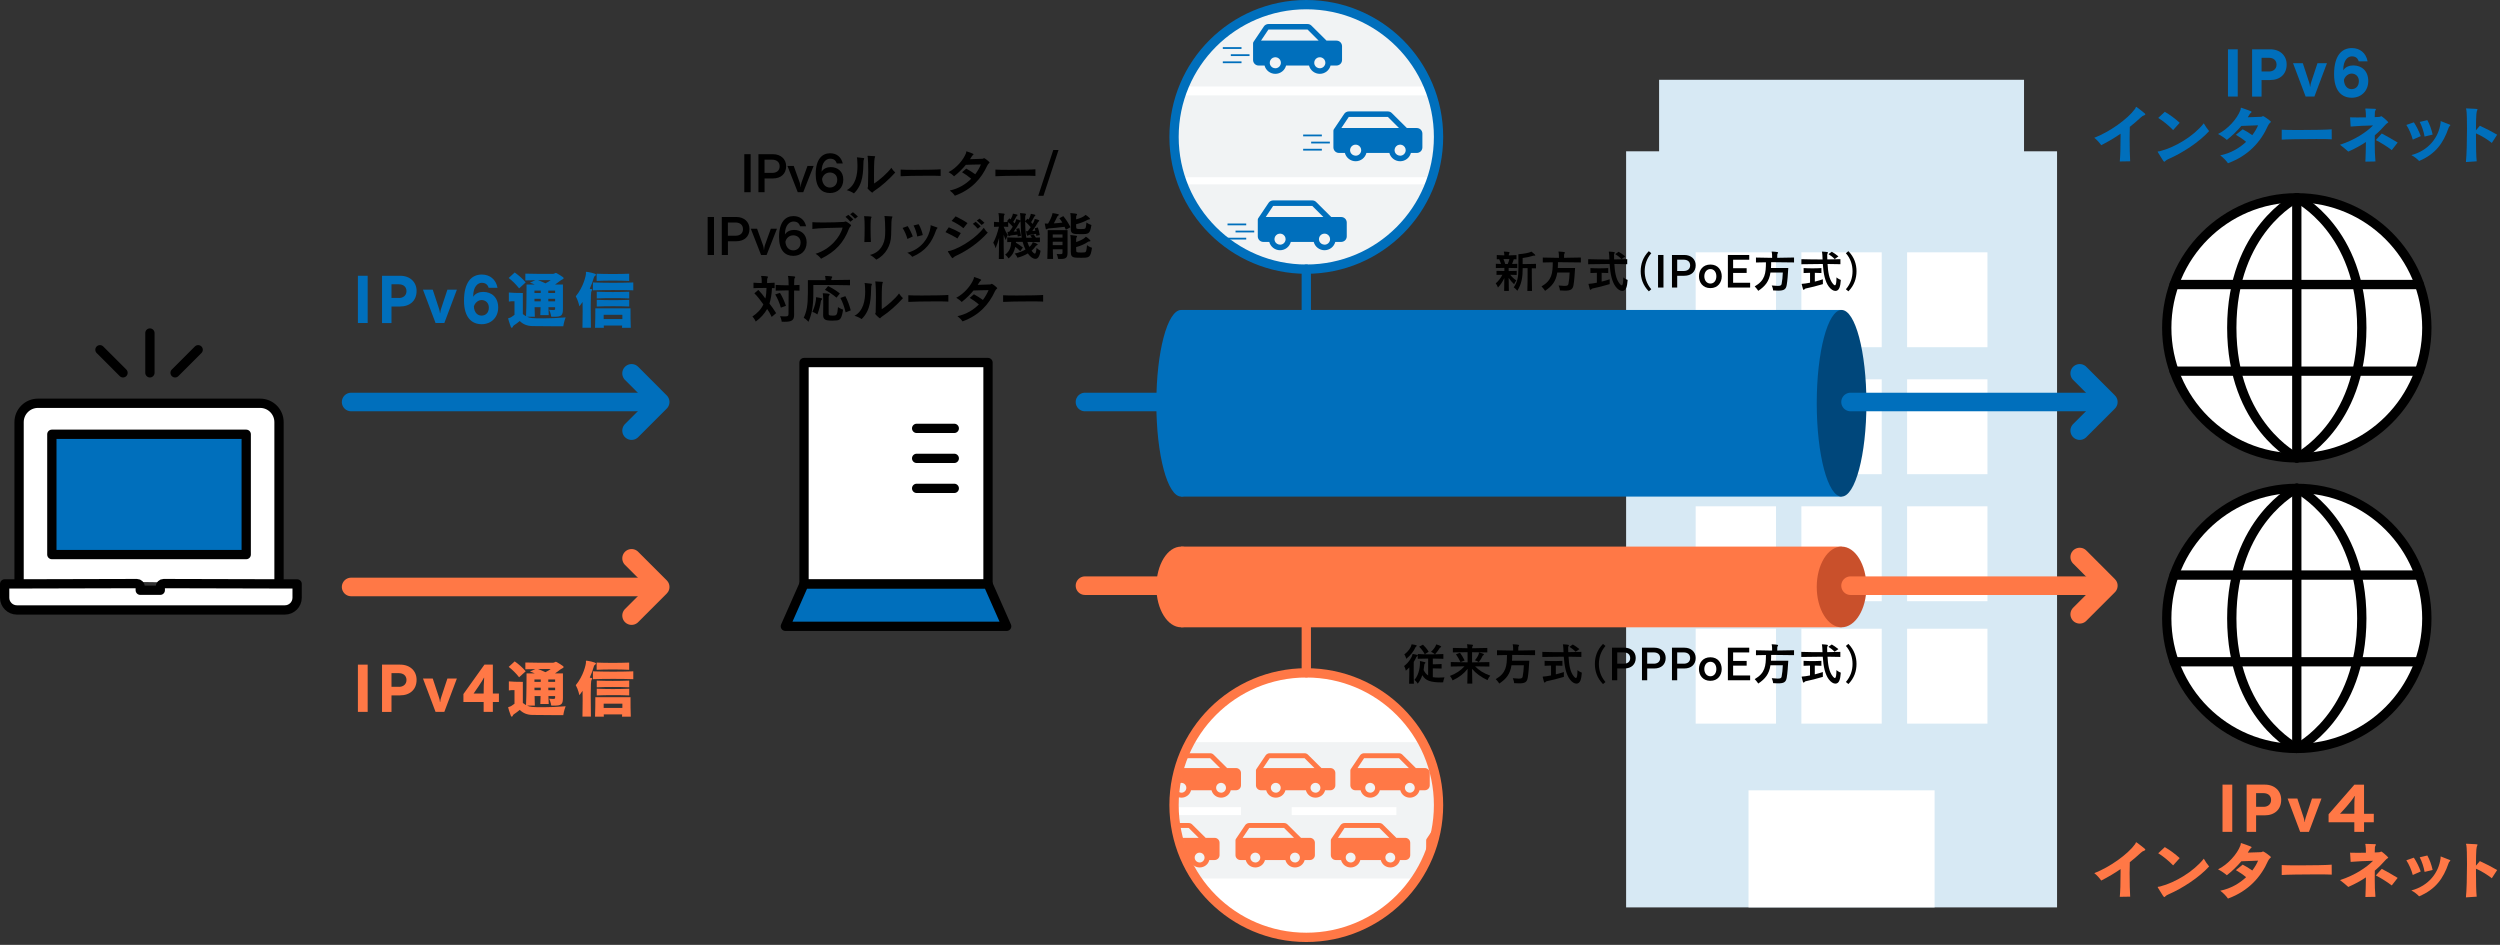 <svg width="807" height="305" viewBox="0 0 807 305" fill="none" xmlns="http://www.w3.org/2000/svg">
<rect x="0" y="0" width="807" height="305" fill="#333333" stroke="none"/>
<path d="M664.015 48.839H524.908V292.91H664.015V48.839Z" fill="#D7E9F4"/>
<path d="M653.355 25.755H535.557V98.689H653.355V25.755Z" fill="#D7E9F4"/>
<path d="M573.297 81.448H547.364V112.078H573.297V81.448Z" fill="white"/>
<path d="M607.416 81.448H581.483V112.078H607.416V81.448Z" fill="white"/>
<path d="M641.547 81.448H615.614V112.078H641.547V81.448Z" fill="white"/>
<path d="M573.297 122.438H547.364V153.067H573.297V122.438Z" fill="white"/>
<path d="M607.416 122.438H581.483V153.067H607.416V122.438Z" fill="white"/>
<path d="M641.547 122.438H615.614V153.067H641.547V122.438Z" fill="white"/>
<path d="M573.297 163.438H547.364V194.067H573.297V163.438Z" fill="white"/>
<path d="M607.416 163.438H581.483V194.067H607.416V163.438Z" fill="white"/>
<path d="M641.547 163.438H615.614V194.067H641.547V163.438Z" fill="white"/>
<path d="M573.297 202.953H547.364V233.583H573.297V202.953Z" fill="white"/>
<path d="M607.416 202.953H581.483V233.583H607.416V202.953Z" fill="white"/>
<path d="M641.547 202.953H615.614V233.583H641.547V202.953Z" fill="white"/>
<path d="M624.487 255.122H564.423V292.899H624.487V255.122Z" fill="white"/>
<path d="M6.16 187.354V136.273C6.16 132.904 8.888 130.176 12.257 130.176H83.971C87.34 130.176 90.068 132.904 90.068 136.273V188.477" fill="white"/>
<path d="M6.16 187.354V136.273C6.16 132.904 8.888 130.176 12.257 130.176H83.971C87.34 130.176 90.068 132.904 90.068 136.273V188.477" stroke="black" stroke-width="3" stroke-linecap="round" stroke-linejoin="round"/>
<path d="M95.912 188.49V192.945C95.912 195.118 94.137 196.892 91.964 196.892H5.448C3.275 196.892 1.5 195.118 1.5 192.945V188.49L44.203 188.381C44.794 188.381 45.277 188.864 45.277 189.455V190.53H51.736V189.455C51.736 188.864 52.219 188.381 52.811 188.381L95.912 188.49Z" fill="white" stroke="black" stroke-width="3" stroke-linecap="round" stroke-linejoin="round"/>
<path d="M79.481 140.185H16.736V179.012H79.481V140.185Z" fill="#006FBC" stroke="black" stroke-width="3" stroke-linecap="round" stroke-linejoin="round"/>
<path d="M48.392 107.502V120.348" stroke="black" stroke-width="3" stroke-linecap="round" stroke-linejoin="round"/>
<path d="M63.966 112.899L56.517 120.349" stroke="black" stroke-width="3" stroke-linecap="round" stroke-linejoin="round"/>
<path d="M32.262 112.899L39.711 120.349" stroke="black" stroke-width="3" stroke-linecap="round" stroke-linejoin="round"/>
<path d="M318.928 117.029H259.54V188.539H318.928V117.029Z" fill="white" stroke="black" stroke-width="3" stroke-linecap="round" stroke-linejoin="round"/>
<path d="M324.953 202.168H253.516L259.54 188.537H318.928L324.953 202.168Z" fill="#006FBC" stroke="black" stroke-width="3" stroke-linecap="round" stroke-linejoin="round"/>
<path d="M295.892 138.277H308.038" stroke="black" stroke-width="3" stroke-linecap="round" stroke-linejoin="round"/>
<path d="M295.892 147.959H308.038" stroke="black" stroke-width="3" stroke-linecap="round" stroke-linejoin="round"/>
<path d="M295.892 157.643H308.038" stroke="black" stroke-width="3" stroke-linecap="round" stroke-linejoin="round"/>
<path d="M113.346 129.766H211.718" stroke="#006FBC" stroke-width="6" stroke-linecap="round" stroke-linejoin="round"/>
<path d="M203.871 120.518L213.107 129.766L203.871 139.002" stroke="#006FBC" stroke-width="6" stroke-linecap="round" stroke-linejoin="round"/>
<path d="M115.531 104.267V89.019H118.682V104.267H115.531Z" fill="#006FBC"/>
<path d="M123.318 104.267V89.019H129.174C132.409 89.019 134.474 91.095 134.474 93.908C134.474 96.975 132.434 98.943 129.089 98.943H126.373V104.279H123.318V104.267ZM128.824 96.19C130.103 96.19 131.214 95.405 131.214 93.981C131.214 92.556 130.164 91.771 128.763 91.771H126.373V96.178H128.824V96.19Z" fill="#006FBC"/>
<path d="M140.595 104.267L136.539 93.51H139.69L141.694 99.595C141.79 99.945 141.984 100.476 142.008 101.08H142.092C142.128 100.476 142.297 99.945 142.406 99.595L144.422 93.51H147.477L143.432 104.267H140.607H140.595Z" fill="#006FBC"/>
<path d="M157.727 92.883C157.413 91.833 156.652 91.289 155.517 91.289C154.286 91.289 152.741 92.448 152.741 95.684V95.805C153.417 94.694 154.745 94.223 155.976 94.223C158.717 94.223 160.818 96.022 160.818 99.258C160.818 102.493 158.524 104.654 155.493 104.654C152.294 104.654 149.783 102.493 149.783 97.072C149.783 91.096 152.209 88.621 155.53 88.621C158.125 88.621 160.081 90.191 160.6 92.895H157.715L157.727 92.883ZM155.445 101.877C156.664 101.877 157.799 101.069 157.799 99.282C157.799 97.676 156.64 96.855 155.469 96.855C154.298 96.855 153.26 97.821 152.97 98.932C153.079 100.972 154.201 101.877 155.445 101.877Z" fill="#006FBC"/>
<path d="M179.193 99.16H177.032C177.056 100.041 177.092 100.935 177.129 101.719H174.412C174.448 100.935 174.497 100.053 174.497 99.16H172.565C172.589 100.21 172.601 101.261 172.65 102.251H170.138C171.008 102.685 171.889 102.77 175.354 102.77C177.575 102.77 180.038 102.661 182.586 102.456C182.03 103.856 181.825 105.317 181.825 105.317C181.825 105.317 175.088 105.317 171.865 105.257C170.199 105.221 168.895 104.726 167.784 103.627C167.084 104.207 166.468 104.653 165.949 104.991C165.828 105.076 165.635 105.197 165.514 105.523C165.454 105.704 165.333 105.812 165.2 105.812C165.092 105.812 164.947 105.716 164.874 105.462C164.524 104.557 164.029 102.987 164.029 102.818C164.029 102.722 164.114 102.722 164.355 102.649C164.85 102.528 165.285 102.239 166.082 101.635V97.24H165.683C165.297 97.24 164.874 97.24 164.259 97.349V94.427C165.394 94.548 167.12 94.572 168.074 94.572H168.774V101.357C169.04 101.647 169.523 101.888 169.8 102.082C169.969 99.051 169.969 91.856 169.969 91.856H172.65C172.155 91.626 171.635 91.421 171.068 91.24L172.819 90.455C171.647 90.455 170.464 90.479 169.583 90.516V88.33C172.263 88.415 175.559 88.415 177.213 88.415H178.288C178.614 88.415 178.891 88.379 179.133 88.21C179.241 88.149 179.314 88.089 179.423 88.089C179.483 88.089 179.592 88.125 179.736 88.21C181.753 89.381 181.946 89.634 181.946 89.779C181.946 90.105 181.185 90.335 180.775 90.66C180.401 90.974 179.64 91.542 179.145 91.856H181.716V99.691C181.716 101.756 181.306 102.251 178.952 102.251C178.638 102.251 178.312 102.251 177.938 102.227C177.938 102.227 177.853 101.297 177.261 100.005C177.817 100.065 178.215 100.09 178.493 100.09C179.133 100.09 179.193 99.945 179.193 99.679V99.16ZM167.567 93.087C166.553 91.783 165.466 90.721 164.21 89.731L166.142 87.956C167.398 88.837 168.617 89.888 169.692 91.155L167.567 93.087ZM174.557 93.811H172.517V94.572H174.557V93.811ZM174.533 96.456H172.517C172.541 96.721 172.541 96.987 172.541 97.276H174.545V96.456H174.533ZM173.664 90.431C174.4 90.697 175.233 91.071 176.078 91.457C176.742 91.131 177.418 90.721 177.769 90.431H173.664ZM179.193 93.811H176.984V94.572H179.193V93.811ZM179.193 96.456H176.984C177.008 96.721 177.008 96.987 177.008 97.276H179.193V96.456Z" fill="#006FBC"/>
<path d="M188.019 105.813C188.055 104.328 188.079 102.396 188.079 100.489C188.079 99.438 188.079 98.412 188.055 97.482C187.729 97.953 187.391 98.436 187.029 98.883C187.029 98.883 186.643 97.023 185.858 95.647C188.369 92.617 189.154 88.922 189.154 88.222V88.198C189.154 88.089 189.13 88.017 189.13 87.945C189.13 87.8 189.166 87.739 189.311 87.739C189.516 87.739 192.377 88.21 192.377 88.669C192.377 88.766 192.293 88.898 192.148 88.995C191.858 89.2 191.798 89.309 191.738 89.466C191.412 90.625 190.953 91.917 190.373 93.221C190.929 93.281 191.158 93.341 191.158 93.534C191.158 93.655 191.074 93.8 190.953 93.921C190.776 94.114 190.687 95.792 190.687 98.955C190.687 101.165 190.711 103.736 190.748 105.801H188.007L188.019 105.813ZM204.426 93.716C202.277 93.631 200.056 93.619 197.847 93.619C195.637 93.619 193.452 93.643 191.399 93.716V91.18C193.5 91.24 195.661 91.289 197.871 91.289C200.08 91.289 202.277 91.252 204.426 91.18V93.716ZM200.792 105.813C200.817 105.571 200.829 105.318 200.829 105.076H194.889C194.913 105.33 194.913 105.571 194.925 105.813H192.076C192.172 103.797 192.172 101.273 192.172 100.126V99.523H203.533V100.283C203.533 101.479 203.533 103.845 203.618 105.813H200.768H200.792ZM203.086 90.685C201.481 90.601 199.597 90.576 197.75 90.576C195.903 90.576 194.104 90.601 192.595 90.685V88.355C194.116 88.415 195.939 88.452 197.774 88.452C199.609 88.452 201.481 88.415 203.098 88.355V90.685H203.086ZM203.098 96.335C201.469 96.251 199.597 96.227 197.762 96.227C195.927 96.227 194.128 96.251 192.631 96.335V94.174C194.14 94.235 195.951 94.271 197.786 94.271C199.621 94.271 201.493 94.235 203.11 94.174V96.335H203.098ZM203.098 98.943C201.469 98.859 199.597 98.847 197.762 98.847C195.927 98.847 194.128 98.871 192.631 98.943V96.782C194.14 96.842 195.951 96.891 197.786 96.891C199.621 96.891 201.493 96.855 203.11 96.782V98.943H203.098ZM200.901 101.611H194.865V102.988H200.901V101.611Z" fill="#006FBC"/>
<path d="M719.19 31.164V15.916H722.341V31.164H719.19Z" fill="#006FBC"/>
<path d="M726.977 31.164V15.916H732.832C736.068 15.916 738.132 17.993 738.132 20.806C738.132 23.872 736.092 25.84 732.747 25.84H730.031V31.177H726.977V31.164ZM732.482 23.075C733.762 23.075 734.872 22.291 734.872 20.866C734.872 19.441 733.822 18.657 732.421 18.657H730.031V23.063H732.482V23.075Z" fill="#006FBC"/>
<path d="M744.253 31.164L740.197 20.407H743.348L745.352 26.492C745.449 26.842 745.642 27.373 745.666 27.977H745.75C745.787 27.373 745.956 26.842 746.064 26.492L748.081 20.407H751.135L747.091 31.164H744.265H744.253Z" fill="#006FBC"/>
<path d="M761.385 19.779C761.071 18.729 760.31 18.186 759.175 18.186C757.944 18.186 756.398 19.345 756.398 22.58V22.701C757.074 21.59 758.403 21.119 759.634 21.119C762.375 21.119 764.475 22.918 764.475 26.154C764.475 29.39 762.181 31.551 759.151 31.551C755.952 31.551 753.44 29.39 753.44 23.969C753.44 17.993 755.867 15.518 759.187 15.518C761.783 15.518 763.739 17.087 764.258 19.791H761.373L761.385 19.779ZM759.091 28.774C760.31 28.774 761.445 27.965 761.445 26.178C761.445 24.573 760.286 23.752 759.115 23.752C757.944 23.752 756.905 24.717 756.616 25.828C756.724 27.868 757.847 28.774 759.091 28.774Z" fill="#006FBC"/>
<path d="M684.262 52.136C684.431 50.82 684.516 47.27 684.516 44.18V43.166C682.681 44.445 680.616 45.677 678.274 46.872C677.815 46.196 676.813 45.037 676.028 44.482C681.015 42.562 686.834 38.397 689.176 35.161C689.43 34.811 689.429 34.497 689.562 34.497C689.731 34.497 691.977 36.308 692.279 36.562C692.424 36.682 692.508 36.815 692.508 36.912C692.508 37.032 692.387 37.165 692.134 37.226C691.675 37.37 691.494 37.539 691.059 37.902C689.949 38.928 688.778 39.942 687.498 40.956C687.462 41.922 687.437 43.178 687.437 44.518C687.437 47.464 687.522 50.76 687.619 52.063L684.262 52.124V52.136Z" fill="#006FBC"/>
<path d="M700.078 51.29C699.462 51.544 699.269 51.7 699.027 51.93C698.822 52.111 698.713 52.22 698.617 52.22C698.472 52.22 698.037 51.604 696.54 49.105C696.516 49.044 696.504 49.008 696.504 48.984C696.504 48.815 696.83 48.924 697.385 48.755C702.166 47.523 708.191 43.889 711.378 39.808C711.692 40.424 712.658 41.825 713.105 42.32C709.845 45.905 704.424 49.407 700.078 51.29ZM701.478 41.981C700.174 40.617 698.122 38.927 696.673 38.07L698.798 36.09C700.404 37.02 702.178 38.311 703.603 39.639L701.478 41.994V41.981Z" fill="#006FBC"/>
<path d="M723.97 41.752C724.936 42.223 725.975 42.887 727.037 43.623C727.846 42.573 728.486 41.474 728.908 40.448C727.423 40.484 725.588 40.544 723.512 40.653C722.172 42.223 720.566 43.804 718.827 45.168C718.127 44.529 716.847 43.683 715.978 43.249C719.069 41.764 722.16 38.359 723.21 35.534C723.379 35.075 723.246 34.773 723.439 34.773C723.463 34.773 723.5 34.773 723.536 34.798C724.115 34.967 726.047 35.679 726.542 35.884C726.723 35.969 726.808 36.053 726.808 36.138C726.808 36.222 726.747 36.307 726.639 36.391C726.349 36.596 726.204 36.778 725.588 37.852C726.928 37.828 728.293 37.768 729.838 37.707C730.273 37.683 730.333 37.478 730.538 37.478C730.804 37.478 733.05 39.084 733.05 39.313C733.05 39.542 732.53 39.663 732.12 40.544C729.814 45.724 725.83 50.251 719.19 52.69C718.67 51.905 717.475 50.686 716.69 50.155C720.18 49.43 722.932 47.764 725.045 45.784C723.934 44.855 722.86 44.154 721.749 43.514L723.934 41.74L723.97 41.752Z" fill="#006FBC"/>
<path d="M752.68 44.963C751.98 44.902 750.036 44.878 747.706 44.878C743.42 44.878 737.854 44.963 736.538 45.084V41.872C737.275 41.932 739.484 41.969 742.068 41.969C746.257 41.969 751.388 41.884 752.668 41.739L752.692 44.951L752.68 44.963Z" fill="#006FBC"/>
<path d="M763.546 52.219C763.631 50.505 763.691 48.09 763.715 45.845C762.085 46.944 760.214 47.97 758.029 48.936C757.534 48.477 755.928 47.125 755.349 46.726C760.238 45.145 763.981 42.561 766.021 40.496C763.595 40.557 761.011 40.641 758.789 40.847L758.608 37.877C759.164 37.901 759.948 37.913 760.83 37.913C761.711 37.913 762.749 37.889 763.715 37.889C763.715 36.923 763.691 36.09 763.595 35.498C763.57 35.353 763.51 35.233 763.51 35.148C763.51 35.064 763.546 35.027 763.691 35.027C764.21 35.027 766.058 35.088 766.661 35.124C766.842 35.148 766.951 35.208 766.951 35.305C766.951 35.365 766.915 35.45 766.83 35.559C766.625 35.873 766.565 36.029 766.565 37.804C767.096 37.78 767.555 37.768 767.881 37.744C768.436 37.72 768.52 37.49 768.665 37.49C768.895 37.49 770.935 39.301 770.935 39.47C770.935 39.639 770.5 39.724 770.114 40.17C769.04 41.402 767.893 42.561 766.589 43.672C766.565 44.493 766.565 45.386 766.565 46.267C766.565 48.344 766.625 50.493 766.794 52.123L763.558 52.183L763.546 52.219ZM772.07 48.453C770.561 47.282 768.4 45.978 766.915 45.217L768.834 43.092C770.174 43.792 772.323 44.988 773.965 46.014L772.07 48.441V48.453Z" fill="#006FBC"/>
<path d="M778.843 45.072C778.457 43.551 777.624 41.632 776.767 40.328L779.193 39.483C780.014 40.714 780.823 42.332 781.415 43.938L778.843 45.072ZM787.814 39.748C787.814 39.688 787.838 39.627 787.838 39.567C787.838 39.458 787.814 39.362 787.814 39.277C787.814 39.181 787.838 39.108 787.898 39.108C787.922 39.108 787.958 39.108 787.983 39.132C788.514 39.313 790.337 40.038 790.759 40.219C790.904 40.279 790.965 40.328 790.965 40.4C790.965 40.472 790.904 40.569 790.796 40.666C790.566 40.847 790.506 40.98 790.361 41.39C788.707 46.171 786.22 49.721 780.884 51.966C780.449 51.435 779.278 50.505 778.384 50.071C784.059 48.562 787.234 44.239 787.801 39.748H787.814ZM782.658 44.082C782.405 42.573 781.789 40.678 781.089 39.362L783.54 38.782C784.276 40.062 784.916 41.873 785.254 43.443L782.658 44.082Z" fill="#006FBC"/>
<path d="M795.999 52.305C796.228 50.18 796.349 45.508 796.349 41.584C796.349 38.759 796.289 36.332 796.144 35.487C796.12 35.342 796.023 35.197 796.023 35.101C796.023 35.041 796.059 34.992 796.204 34.992H796.241C799.657 35.113 799.742 35.173 799.742 35.318C799.742 35.379 799.706 35.487 799.645 35.608C799.416 36.127 799.271 36.417 799.235 42.079L800.49 40.594C802.241 41.379 804.511 42.55 806.08 43.48L804.354 46.136C803.014 45.049 800.973 43.782 799.247 43.045V44.325C799.247 47.44 799.307 50.591 799.476 52.076L796.011 52.305H795.999Z" fill="#006FBC"/>
<path d="M717.427 268.523V253.274H720.578V268.523H717.427Z" fill="#FF7846"/>
<path d="M725.214 268.523V253.274H731.069C734.305 253.274 736.369 255.351 736.369 258.164C736.369 261.231 734.329 263.199 730.985 263.199H728.268V268.535H725.214V268.523ZM730.719 260.446C731.999 260.446 733.11 259.661 733.11 258.236C733.11 256.812 732.059 256.027 730.659 256.027H728.268V260.434H730.719V260.446Z" fill="#FF7846"/>
<path d="M742.491 268.522L738.435 257.765H741.586L743.59 263.85C743.686 264.2 743.88 264.731 743.904 265.335H743.988C744.024 264.731 744.193 264.2 744.302 263.85L746.318 257.765H749.373L745.328 268.522H742.503H742.491Z" fill="#FF7846"/>
<path d="M763.112 265.42V268.535H759.973V265.42H751.667V262.848L759.997 253.286H763.112V262.691H766.263V265.432H763.112V265.42ZM759.973 262.667C759.973 260.071 759.973 258.115 760.142 256.956H760.057C759.031 258.791 755.771 262.257 755.361 262.667H759.985H759.973Z" fill="#FF7846"/>
<path d="M684.262 289.507C684.431 288.191 684.516 284.642 684.516 281.551V280.537C682.681 281.816 680.616 283.048 678.274 284.243C677.815 283.567 676.813 282.408 676.028 281.853C681.015 279.933 686.834 275.768 689.176 272.532C689.43 272.182 689.429 271.868 689.562 271.868C689.731 271.868 691.977 273.679 692.279 273.933C692.424 274.053 692.508 274.186 692.508 274.283C692.508 274.404 692.387 274.536 692.134 274.597C691.675 274.742 691.494 274.911 691.059 275.273C689.949 276.299 688.778 277.313 687.498 278.327C687.462 279.293 687.437 280.549 687.437 281.889C687.437 284.835 687.522 288.131 687.619 289.435L684.262 289.495V289.507Z" fill="#FF7846"/>
<path d="M700.078 288.66C699.462 288.914 699.269 289.071 699.027 289.3C698.822 289.481 698.713 289.59 698.617 289.59C698.472 289.59 698.037 288.974 696.54 286.475C696.516 286.415 696.504 286.379 696.504 286.354C696.504 286.185 696.83 286.294 697.385 286.125C702.166 284.894 708.191 281.26 711.378 277.179C711.692 277.795 712.658 279.195 713.105 279.69C709.845 283.276 704.424 286.777 700.078 288.66ZM701.478 279.34C700.174 277.976 698.122 276.285 696.673 275.428L698.798 273.448C700.404 274.378 702.178 275.67 703.603 276.998L701.478 279.352V279.34Z" fill="#FF7846"/>
<path d="M723.97 279.123C724.936 279.594 725.975 280.258 727.037 280.994C727.846 279.944 728.486 278.845 728.908 277.819C727.423 277.855 725.588 277.915 723.512 278.024C722.172 279.594 720.566 281.175 718.827 282.54C718.127 281.9 716.847 281.055 715.978 280.62C719.069 279.135 722.16 275.73 723.21 272.905C723.379 272.446 723.246 272.145 723.439 272.145C723.463 272.145 723.5 272.145 723.536 272.169C724.115 272.338 726.047 273.05 726.542 273.255C726.723 273.34 726.808 273.424 726.808 273.509C726.808 273.593 726.747 273.678 726.639 273.762C726.349 273.968 726.204 274.149 725.588 275.223C726.928 275.199 728.293 275.139 729.838 275.078C730.273 275.054 730.333 274.849 730.538 274.849C730.804 274.849 733.05 276.455 733.05 276.684C733.05 276.913 732.53 277.034 732.12 277.916C729.814 283.095 725.83 287.622 719.19 290.061C718.67 289.276 717.475 288.057 716.69 287.526C720.18 286.801 722.932 285.135 725.045 283.155C723.934 282.226 722.86 281.525 721.749 280.886L723.934 279.111L723.97 279.123Z" fill="#FF7846"/>
<path d="M752.68 282.334C751.98 282.274 750.036 282.249 747.706 282.249C743.42 282.249 737.854 282.334 736.538 282.455V279.243C737.275 279.304 739.484 279.34 742.068 279.34C746.257 279.34 751.388 279.255 752.668 279.11L752.692 282.322L752.68 282.334Z" fill="#FF7846"/>
<path d="M763.546 289.591C763.631 287.876 763.691 285.462 763.715 283.216C762.085 284.315 760.214 285.341 758.029 286.307C757.534 285.848 755.928 284.496 755.349 284.097C760.238 282.516 763.981 279.932 766.021 277.868C763.595 277.928 761.011 278.012 758.789 278.218L758.608 275.248C759.164 275.272 759.948 275.284 760.83 275.284C761.711 275.284 762.749 275.26 763.715 275.26C763.715 274.294 763.691 273.461 763.595 272.869C763.57 272.724 763.51 272.604 763.51 272.519C763.51 272.435 763.546 272.398 763.691 272.398C764.21 272.398 766.058 272.459 766.661 272.495C766.842 272.519 766.951 272.58 766.951 272.676C766.951 272.736 766.915 272.821 766.83 272.93C766.625 273.244 766.565 273.4 766.565 275.175C767.096 275.151 767.555 275.139 767.881 275.115C768.436 275.091 768.52 274.861 768.665 274.861C768.895 274.861 770.935 276.672 770.935 276.841C770.935 277.01 770.5 277.095 770.114 277.542C769.04 278.773 767.893 279.932 766.589 281.043C766.565 281.864 766.565 282.757 766.565 283.639C766.565 285.715 766.625 287.864 766.794 289.494L763.558 289.554L763.546 289.591ZM772.07 285.824C770.561 284.653 768.4 283.349 766.915 282.588L768.834 280.463C770.174 281.164 772.323 282.359 773.965 283.385L772.07 285.812V285.824Z" fill="#FF7846"/>
<path d="M778.843 282.443C778.457 280.922 777.624 279.003 776.767 277.699L779.193 276.854C780.014 278.085 780.823 279.703 781.415 281.309L778.843 282.443ZM787.814 277.119C787.814 277.059 787.838 276.998 787.838 276.938C787.838 276.829 787.814 276.733 787.814 276.648C787.814 276.552 787.838 276.479 787.898 276.479C787.922 276.479 787.958 276.479 787.983 276.503C788.514 276.685 790.337 277.409 790.759 277.59C790.904 277.65 790.965 277.699 790.965 277.771C790.965 277.844 790.904 277.94 790.796 278.037C790.566 278.218 790.506 278.351 790.361 278.761C788.707 283.542 786.22 287.092 780.884 289.337C780.449 288.806 779.278 287.876 778.384 287.442C784.059 285.933 787.234 281.61 787.801 277.119H787.814ZM782.658 281.453C782.405 279.944 781.789 278.049 781.089 276.733L783.54 276.153C784.276 277.433 784.916 279.244 785.254 280.814L782.658 281.453Z" fill="#FF7846"/>
<path d="M795.999 289.673C796.228 287.548 796.349 282.876 796.349 278.952C796.349 276.127 796.289 273.7 796.144 272.855C796.12 272.71 796.023 272.566 796.023 272.469C796.023 272.409 796.059 272.36 796.204 272.36H796.241C799.657 272.481 799.742 272.541 799.742 272.686C799.742 272.747 799.706 272.855 799.645 272.976C799.416 273.495 799.271 273.785 799.235 279.447L800.49 277.962C802.241 278.747 804.511 279.918 806.08 280.848L804.354 283.504C803.014 282.417 800.973 281.15 799.247 280.413V281.693C799.247 284.808 799.307 287.959 799.476 289.444L796.011 289.673H795.999Z" fill="#FF7846"/>
<path d="M240.259 62.048V49.77H242.311V62.048H240.259Z" fill="black"/>
<path d="M244.823 62.048V49.77H249.507C252.043 49.77 253.769 51.375 253.769 53.645C253.769 56.048 252.151 57.605 249.471 57.605H246.803V62.048H244.823ZM249.302 55.806C250.606 55.806 251.668 55.13 251.668 53.693C251.668 52.257 250.642 51.544 249.229 51.544H246.791V55.806H249.29H249.302Z" fill="black"/>
<path d="M257.512 62.047L254.191 53.571H256.22L258.151 58.944C258.272 59.282 258.405 59.97 258.417 60.417H258.453C258.502 59.994 258.622 59.234 258.719 58.944L260.651 53.571H262.631L259.286 62.047H257.512Z" fill="black"/>
<path d="M270.104 52.776C269.766 51.677 269.078 51.23 267.919 51.23C266.76 51.23 265.214 52.341 265.214 55.323V55.42C265.794 54.442 266.953 53.935 268.16 53.935C270.321 53.935 272.217 55.287 272.217 57.955C272.217 60.768 270.273 62.314 267.919 62.314C265.311 62.314 263.307 60.623 263.307 56.229C263.307 51.424 265.371 49.468 267.955 49.468C270.068 49.468 271.541 50.663 272.048 52.764H270.104V52.776ZM267.907 60.539C269.041 60.539 270.261 59.778 270.261 57.991C270.261 56.422 269.041 55.685 267.894 55.685C266.591 55.685 265.625 56.579 265.359 57.786C265.54 59.67 266.639 60.539 267.919 60.539H267.907Z" fill="black"/>
<path d="M278.724 51.013C278.893 51.025 278.965 51.061 278.965 51.169C278.965 51.218 278.953 51.302 278.893 51.411C278.772 51.664 278.76 51.821 278.736 52.087C278.603 55.262 278.784 59.403 275.645 62.434C275.042 61.999 274.088 61.577 273.327 61.383C276.273 59.814 276.792 56.252 276.792 53.572C276.792 52.715 276.72 51.918 276.696 51.326C276.683 51.109 276.599 50.952 276.599 50.868C276.599 50.819 276.635 50.795 276.696 50.795H276.744L278.724 51.013ZM280.197 50.288C282.467 50.409 282.515 50.409 282.515 50.505C282.515 50.554 282.479 50.638 282.43 50.747C282.298 51.073 282.128 51.556 282.128 56.542C282.128 57.592 282.141 58.57 282.141 59.234C283.698 58.317 286.644 55.745 287.718 54.164C287.984 54.634 288.6 55.359 288.986 55.685C286.994 57.882 284.555 60.104 282.249 61.601C281.754 61.927 281.694 62.192 281.561 62.192C281.38 62.192 280.004 60.888 280.004 60.719C280.004 60.623 280.173 60.562 280.185 60.212C280.233 58.739 280.269 57.037 280.269 55.431C280.269 53.548 280.221 51.797 280.112 50.699C280.1 50.578 280.028 50.445 280.028 50.373C280.028 50.324 280.064 50.288 280.148 50.288H280.185H280.197Z" fill="black"/>
<path d="M303.668 56.794C303.148 56.746 301.591 56.722 299.708 56.722C296.243 56.722 291.715 56.794 290.725 56.891V54.742C291.28 54.79 293.055 54.827 295.12 54.827C298.5 54.827 302.702 54.754 303.643 54.645V56.794H303.668Z" fill="black"/>
<path d="M311.914 54.429C312.831 54.936 313.821 55.54 314.811 56.252C315.584 55.226 316.2 54.127 316.634 53.089C315.173 53.125 313.29 53.125 311.769 53.21C310.767 54.429 309.523 55.697 307.966 56.916C307.531 56.445 306.734 55.854 306.191 55.564C308.835 54.2 310.996 51.544 311.805 49.491C311.962 49.117 311.841 48.863 311.986 48.863C311.998 48.863 312.034 48.863 312.071 48.875C312.119 48.887 314.256 49.551 314.256 49.805C314.256 49.877 314.208 49.938 314.123 50.01C313.918 50.167 313.821 50.264 313.58 50.674C313.447 50.892 313.29 51.133 313.121 51.387C314.256 51.374 315.56 51.314 317.093 51.254C317.443 51.242 317.516 51.048 317.673 51.048C317.914 51.048 319.447 52.28 319.447 52.449C319.447 52.63 319.025 52.739 318.687 53.463C316.755 57.641 313.676 61.19 308.231 63.182C307.929 62.687 307.121 61.878 306.589 61.492C309.487 60.888 311.793 59.427 313.507 57.701C312.541 56.892 311.563 56.192 310.549 55.6L311.914 54.417V54.429Z" fill="black"/>
<path d="M334.26 56.794C333.741 56.746 332.184 56.722 330.3 56.722C326.835 56.722 322.308 56.794 321.318 56.891V54.742C321.873 54.79 323.648 54.827 325.713 54.827C329.093 54.827 333.294 54.754 334.236 54.645V56.794H334.26Z" fill="black"/>
<path d="M335.142 63.194L339.995 48.429H341.686L336.832 63.194H335.142Z" fill="black"/>
<path d="M228.427 82.317V70.039H230.48V82.317H228.427Z" fill="black"/>
<path d="M232.991 82.317V70.039H237.676C240.211 70.039 241.937 71.645 241.937 73.915C241.937 76.317 240.32 77.875 237.639 77.875H234.971V82.317H232.991ZM237.47 76.088C238.774 76.088 239.837 75.412 239.837 73.975C239.837 72.538 238.81 71.826 237.398 71.826H234.959V76.088H237.458H237.47Z" fill="black"/>
<path d="M245.68 82.318L242.36 73.843H244.388L246.32 79.215C246.441 79.553 246.573 80.242 246.585 80.688H246.622C246.67 80.266 246.791 79.505 246.887 79.215L248.819 73.843H250.799L247.455 82.318H245.68Z" fill="black"/>
<path d="M258.272 73.058C257.934 71.959 257.246 71.513 256.087 71.513C254.928 71.513 253.382 72.623 253.382 75.606V75.702C253.962 74.724 255.121 74.217 256.328 74.217C258.489 74.217 260.385 75.569 260.385 78.237C260.385 81.05 258.441 82.596 256.087 82.596C253.479 82.596 251.475 80.906 251.475 76.511C251.475 71.706 253.539 69.75 256.123 69.75C258.236 69.75 259.708 70.945 260.216 73.046H258.272V73.058ZM256.074 80.821C257.209 80.821 258.429 80.061 258.429 78.262C258.429 76.692 257.209 75.968 256.062 75.968C254.759 75.968 253.793 76.861 253.527 78.068C253.708 79.952 254.807 80.821 256.087 80.821H256.074Z" fill="black"/>
<path d="M262.232 71.717C263.041 71.79 264.418 71.814 265.963 71.814C268.1 71.814 270.563 71.742 272.422 71.633C272.748 71.621 272.833 71.476 272.978 71.476C273.243 71.476 274.74 72.526 274.74 72.743C274.74 72.961 274.318 73.154 274.064 73.806C272.35 78.285 269.814 81.147 265.033 83.525C264.563 82.885 264.019 82.39 263.259 81.919C268.04 80.482 271.263 76.438 271.988 73.468C269.5 73.516 264.321 73.601 262.232 73.903V71.705V71.717ZM274.487 71.572C274.064 71.053 273.473 70.474 272.917 70.003L273.847 69.339C274.366 69.773 274.982 70.353 275.44 70.824L274.499 71.572H274.487ZM276.008 70.607C275.585 70.136 274.945 69.544 274.438 69.146L275.332 68.506C275.803 68.856 276.467 69.436 276.925 69.894L276.008 70.607Z" fill="black"/>
<path d="M279.014 78.141C279.062 77.138 279.111 75.267 279.111 73.541C279.111 72.08 279.074 70.764 278.99 70.196C278.978 70.076 278.905 69.955 278.905 69.871C278.905 69.822 278.941 69.786 279.062 69.786C281.26 69.834 281.344 69.943 281.344 70.052C281.344 70.1 281.308 70.172 281.26 70.269C281.103 70.534 281.018 70.848 281.018 73.843C281.018 75.364 281.066 77.066 281.139 78.104L279.014 78.141ZM285.63 69.726C288.033 69.81 288.093 69.882 288.093 69.979C288.093 70.027 288.057 70.112 287.996 70.233C287.755 70.691 287.731 71.549 287.658 75.919C287.61 79.215 285.896 82.246 282.889 83.815C282.455 83.38 281.501 82.62 280.825 82.294C284.169 81.485 285.606 78.696 285.715 75.871C285.727 75.364 285.751 74.82 285.751 74.301C285.751 72.611 285.654 70.981 285.57 70.136C285.558 70.015 285.497 69.882 285.497 69.81C285.497 69.762 285.509 69.726 285.594 69.726H285.63Z" fill="black"/>
<path d="M292.91 77.151C292.669 76.137 291.993 74.543 291.353 73.577L293.007 72.986C293.562 73.843 294.275 75.268 294.649 76.33L292.91 77.139V77.151ZM300.384 72.841C300.384 72.769 300.396 72.72 300.456 72.72C300.468 72.72 300.504 72.732 300.529 72.732C300.987 72.865 302.098 73.276 302.46 73.408C302.581 73.457 302.629 73.505 302.629 73.577C302.629 73.626 302.581 73.698 302.497 73.783C302.328 73.952 302.291 74.036 302.146 74.386C300.758 78.322 298.814 81.027 294.48 82.91C294.19 82.524 293.43 81.847 292.874 81.594C297.39 80.459 299.937 76.728 300.396 73.227V72.841H300.384ZM296.086 76.354C295.929 75.352 295.458 73.783 294.89 72.781L296.532 72.37C297.136 73.336 297.667 74.821 297.873 75.883L296.098 76.342L296.086 76.354Z" fill="black"/>
<path d="M309.052 76.993C308.037 76.329 306.492 75.532 305.2 74.929L306.263 73.371C307.627 73.915 309.136 74.639 310.15 75.231L309.052 76.993ZM308.641 82.547C308.146 82.764 307.965 82.957 307.748 83.139C307.591 83.259 307.53 83.344 307.446 83.344C307.289 83.344 306.504 82.112 306.045 81.328C306.009 81.255 305.973 81.207 305.973 81.171C305.973 81.002 306.347 81.074 306.89 80.905C310.609 79.77 315.39 76.474 317.563 73.528C317.78 73.939 318.42 74.784 318.855 75.086C315.994 78.249 312.468 80.784 308.653 82.547H308.641ZM310.983 73.661C310.174 72.949 308.52 71.935 307.18 71.307L308.472 69.834C309.812 70.462 311.309 71.307 312.311 72.019L310.995 73.661H310.983ZM315.607 73.818C315.185 73.299 314.593 72.719 314.038 72.249L314.967 71.585C315.523 72.043 316.078 72.599 316.561 73.07L315.619 73.818H315.607ZM316.875 72.635C316.501 72.249 315.873 71.633 315.317 71.198L316.211 70.558C316.754 70.969 317.394 71.536 317.78 71.923L316.863 72.635H316.875Z" fill="black"/>
<path d="M335.697 78.165C334.381 78.129 333.005 78.116 331.64 78.092C331.822 78.684 332.051 79.239 332.28 79.71C332.787 79.3 333.125 78.817 333.246 78.527C333.343 78.285 333.319 78.189 333.415 78.189C333.584 78.189 334.973 78.696 334.973 78.937C334.973 79.022 334.9 79.094 334.767 79.143C334.598 79.215 334.429 79.312 334.357 79.408C334.007 79.927 333.512 80.495 332.993 80.942C333.379 81.436 333.789 81.871 334.043 81.871C334.369 81.871 334.514 80.954 334.598 80.012C335.202 80.615 335.902 80.942 335.902 80.942C335.552 82.921 334.973 83.561 334.248 83.561C333.246 83.561 332.196 82.475 331.797 81.799C330.832 82.378 329.721 82.861 328.429 83.199C328.429 83.199 328.188 82.487 327.548 81.859C328.972 81.533 330.107 81.111 331.037 80.543C330.687 79.855 330.361 79.034 330.107 78.08H327.958C327.946 78.165 327.946 78.249 327.922 78.334C328.634 78.756 329.431 79.3 330.192 79.903L329.335 81.086C328.864 80.579 328.272 80.072 327.729 79.686C327.391 81.207 326.932 82.294 325.544 83.429C325.544 83.429 325.133 82.704 324.457 82.209C326.014 81.014 326.316 79.71 326.413 78.116C325.906 78.116 325.616 78.129 325.133 78.153V76.631C326.606 76.704 328.2 76.728 329.817 76.728C329.552 75.243 329.479 73.058 329.443 71.452C329.371 71.488 329.153 71.669 329.021 71.911C328.67 72.635 327.934 73.77 327.198 74.772C327.548 74.736 327.922 74.7 328.26 74.675C328.188 74.41 328.127 74.156 328.019 73.879L328.996 73.637C329.262 74.446 329.455 75.328 329.576 76.136L328.526 76.342C328.514 76.136 328.477 75.931 328.453 75.738C327.729 75.835 327.053 75.919 326.497 75.979C326.28 75.992 326.171 76.028 325.99 76.136C325.869 76.209 325.773 76.293 325.688 76.293C325.423 76.293 325.218 74.941 325.218 74.893C325.218 74.845 325.23 74.82 325.314 74.82C325.362 74.82 325.447 74.82 325.568 74.832H325.749C326.183 74.313 326.594 73.734 326.92 73.191C326.57 72.768 326.039 72.213 325.447 71.706V73.227C324.94 73.191 324.445 73.178 323.974 73.178C324.348 74.18 324.831 75.171 325.326 75.847C324.94 76.523 324.662 77.489 324.662 77.489C324.409 76.969 324.167 76.378 323.974 75.75C323.974 78.31 323.986 81.231 324.059 83.598H322.417C322.465 82.137 322.513 78.648 322.513 76.812C322.187 77.947 321.837 79.01 321.378 80.133C321.378 80.133 321.113 79.07 320.618 78.358C321.415 76.849 321.958 75.328 322.465 73.178C321.958 73.178 321.414 73.191 320.859 73.227V71.609C321.149 71.621 321.414 71.657 321.692 71.681C321.958 71.694 322.235 71.694 322.501 71.718C322.489 70.377 322.429 69.472 322.38 69.267C322.332 69.098 322.284 68.977 322.284 68.917C322.284 68.832 322.332 68.796 322.465 68.796H322.537C324.155 68.892 324.3 68.977 324.3 69.134C324.3 69.219 324.252 69.339 324.167 69.46C324.034 69.701 324.034 69.713 323.986 71.706C324.421 71.694 324.879 71.657 325.35 71.633C325.266 71.537 325.169 71.452 325.061 71.38L325.833 70.486C325.966 70.607 326.099 70.704 326.22 70.824C326.57 70.233 326.823 69.617 326.884 69.339C326.92 69.049 326.92 68.989 327.041 68.989C327.077 68.989 327.113 68.989 327.173 69.001C327.548 69.074 327.922 69.158 328.284 69.255C328.417 69.291 328.465 69.351 328.465 69.436C328.465 69.508 328.417 69.593 328.284 69.677C328.115 69.798 328.067 69.895 328.019 70.003C327.801 70.462 327.463 71.029 327.053 71.621C327.222 71.79 327.391 71.959 327.524 72.116C327.729 71.742 327.849 71.44 327.91 71.235C327.91 71.186 327.922 71.15 327.922 71.114C327.97 70.86 327.97 70.776 328.079 70.776C328.091 70.776 328.151 70.776 328.2 70.788C328.586 70.873 329.141 71.054 329.419 71.198C329.407 70.269 329.383 69.581 329.335 69.339C329.298 69.134 329.25 69.001 329.25 68.917C329.25 68.832 329.298 68.796 329.431 68.796H329.504C330.928 68.892 331.194 68.953 331.194 69.146C331.194 69.231 331.158 69.327 331.073 69.436C330.952 69.605 330.94 69.738 330.94 69.931V70.052C330.94 70.353 330.928 70.812 330.928 71.368L331.701 70.571C331.822 70.667 331.918 70.776 332.027 70.873C332.365 70.281 332.618 69.677 332.667 69.388C332.703 69.098 332.703 69.037 332.799 69.037C332.836 69.037 332.884 69.037 332.932 69.049C334.031 69.255 334.224 69.339 334.224 69.472C334.224 69.544 334.176 69.629 334.067 69.713C333.91 69.846 333.85 69.955 333.802 70.052C333.56 70.51 333.246 71.114 332.836 71.73C333.041 71.935 333.21 72.116 333.343 72.285C333.645 71.73 333.85 71.271 333.922 71.029C333.971 70.776 333.971 70.691 334.079 70.691C334.152 70.691 335.48 70.957 335.48 71.235C335.48 71.307 335.407 71.392 335.299 71.476C335.178 71.561 335.057 71.718 334.997 71.826C334.647 72.502 333.983 73.553 333.222 74.579C333.548 74.543 333.898 74.507 334.236 74.458C334.164 74.193 334.103 73.939 333.995 73.686L335.021 73.42C335.323 74.229 335.48 74.989 335.625 75.871L334.514 76.124C334.502 75.907 334.466 75.702 334.441 75.496C333.681 75.629 332.836 75.738 332.486 75.786C332.268 75.823 332.184 75.835 331.991 75.943C331.87 76.016 331.773 76.1 331.665 76.1C331.411 76.1 331.254 74.917 331.242 74.845C331.23 74.772 331.23 74.724 331.23 74.688C331.23 74.639 331.242 74.615 331.327 74.615C331.399 74.615 331.484 74.615 331.592 74.627C331.665 74.627 331.713 74.627 331.773 74.639C332.099 74.217 332.413 73.782 332.703 73.335C332.329 72.877 331.725 72.189 330.916 71.488C330.916 72.913 331.001 74.893 331.29 76.752C331.894 76.752 332.486 76.74 333.101 76.716C332.92 76.462 332.727 76.209 332.546 75.992L333.657 75.702C333.874 75.955 334.152 76.305 334.381 76.704C334.816 76.692 335.262 76.668 335.685 76.656V78.177L335.697 78.165Z" fill="black"/>
<path d="M344.052 74.156C343.931 73.855 343.799 73.516 343.642 73.215C341.855 73.456 340.056 73.601 338.692 73.722C338.523 73.734 338.317 73.77 338.064 73.891C337.907 73.975 337.798 74.048 337.726 74.048C337.641 74.048 337.593 73.975 337.557 73.794C337.46 73.372 337.255 72.309 337.255 72.225C337.255 72.14 337.291 72.128 337.351 72.128C337.4 72.128 337.484 72.14 337.593 72.164C337.762 72.176 338.015 72.176 338.317 72.176C339.042 71.029 339.585 69.641 339.67 69.182C339.718 68.88 339.706 68.808 339.826 68.808C339.863 68.808 339.899 68.82 339.959 68.82C341.637 69.074 341.806 69.194 341.806 69.327C341.806 69.4 341.734 69.496 341.625 69.581C341.384 69.75 341.287 69.882 341.239 70.003C340.998 70.522 340.599 71.355 340.177 72.104C341.058 72.056 342 71.971 342.929 71.85C342.627 71.343 342.301 70.873 341.963 70.45L343.231 69.762C344.088 70.788 344.921 72.068 345.549 73.335L344.064 74.18L344.052 74.156ZM342.978 80.459H339.851C339.863 81.63 339.887 82.777 339.935 83.585H338.076C338.172 81.895 338.197 78.092 338.197 75.895V74.277H344.607V81.533C344.607 83.139 344.112 83.598 342.446 83.598C342.181 83.598 341.867 83.585 341.529 83.561C341.529 83.561 341.48 82.789 341.094 81.992C341.589 82.028 341.939 82.04 342.205 82.04C342.917 82.04 342.978 81.907 342.978 81.436V80.471V80.459ZM342.978 75.69H339.826V76.692H342.978V75.69ZM342.978 78.032H339.826V79.13H342.978V78.032ZM345.646 73.806C345.646 73.372 345.658 72.671 345.658 71.959C345.658 70.788 345.646 69.581 345.573 69.303C345.525 69.098 345.477 68.977 345.477 68.892C345.477 68.82 345.525 68.796 345.646 68.796H345.742C347.565 68.953 347.674 69.049 347.674 69.182C347.674 69.279 347.626 69.388 347.541 69.508C347.384 69.725 347.372 69.919 347.372 70.812C348.676 70.474 349.739 69.967 350.161 69.581C350.258 69.484 350.318 69.375 350.403 69.375C350.572 69.375 351.851 70.377 351.851 70.631C351.851 70.752 351.767 70.812 351.586 70.836C351.368 70.848 351.163 70.909 351.079 70.957C350.077 71.537 348.833 72.019 347.36 72.394C347.372 72.732 347.372 73.07 347.396 73.311C347.408 73.891 347.553 73.939 349.014 73.939C349.34 73.939 349.654 73.927 349.908 73.891C350.451 73.818 350.535 73.674 350.704 71.814C351.465 72.394 352.31 72.623 352.31 72.623C351.851 75.581 351.453 75.581 348.773 75.581C346.527 75.581 345.646 75.533 345.646 73.951V73.818V73.806ZM345.646 81.412C345.646 80.978 345.658 80.217 345.658 79.396C345.658 78.08 345.646 76.656 345.573 76.39C345.525 76.185 345.477 76.064 345.477 75.979C345.477 75.907 345.525 75.883 345.646 75.883H345.742C347.638 76.088 347.674 76.124 347.674 76.269C347.674 76.366 347.626 76.474 347.541 76.595C347.372 76.849 347.372 77.199 347.372 78.141C348.712 77.718 349.835 77.09 350.27 76.668C350.39 76.547 350.427 76.426 350.523 76.426C350.644 76.426 351.996 77.428 351.996 77.742C351.996 77.839 351.912 77.923 351.743 77.923C351.562 77.923 351.308 77.972 351.224 78.044C350.221 78.756 348.893 79.348 347.372 79.77C347.384 80.229 347.384 80.664 347.408 80.942C347.42 81.4 347.505 81.521 349.05 81.521C349.388 81.521 349.739 81.509 350.052 81.473C350.608 81.4 350.716 81.086 350.886 79.143C351.658 79.77 352.491 79.976 352.491 79.976C352.02 83.211 351.634 83.211 348.857 83.211C346.587 83.211 345.682 83.175 345.682 81.569V81.436L345.646 81.412Z" fill="black"/>
<path d="M249.096 102.3C248.674 101.37 248.167 100.452 247.636 99.74C246.778 101.261 245.511 102.686 243.953 103.797C243.953 103.797 243.543 102.831 242.867 102.179C244.509 101.08 245.74 99.776 246.416 98.255C245.499 96.999 244.557 95.683 243.507 94.681L244.786 93.583C245.595 94.428 246.356 95.321 247.056 96.36C247.322 95.418 247.382 94.198 247.43 92.955H246.404C245.305 92.955 244.243 92.967 243.229 93.027V91.253C244.074 91.325 244.955 91.349 245.873 91.373C245.873 91.192 245.885 90.963 245.885 90.746C245.885 90.275 245.849 89.816 245.8 89.575C245.752 89.369 245.68 89.236 245.68 89.152C245.68 89.104 245.728 89.067 245.837 89.067H245.933C247.793 89.14 247.913 89.273 247.913 89.393C247.913 89.478 247.865 89.575 247.793 89.695C247.611 89.985 247.611 90.118 247.611 91.373C248.42 91.361 249.229 91.301 250.05 91.253V93.027C249.76 93.015 249.471 93.015 249.193 92.991C249.109 94.971 248.819 96.589 248.384 98.001C249.109 98.919 249.857 99.981 250.533 101.08L249.109 102.3H249.096ZM252.054 99.305C251.596 97.7 251.028 96.408 250.243 95.044L251.777 94.537C252.537 95.768 253.165 97.181 253.708 98.726L252.054 99.305ZM256.34 101.66C256.34 103.422 255.531 103.869 253.262 103.869C252.996 103.869 252.682 103.869 252.344 103.857C252.344 103.857 252.248 102.964 251.801 102.07C252.441 102.118 252.936 102.143 253.31 102.143C254.397 102.143 254.517 101.925 254.529 101.285C254.566 99.438 254.578 96.311 254.578 93.74H253.829C252.658 93.74 251.668 93.776 250.4 93.824V91.977C251.934 92.061 253.056 92.098 254.566 92.098C254.554 90.758 254.517 89.792 254.445 89.562C254.397 89.381 254.348 89.261 254.348 89.188C254.348 89.104 254.397 89.067 254.529 89.067H254.602C256.413 89.188 256.703 89.224 256.703 89.442C256.703 89.526 256.63 89.623 256.546 89.743C256.389 89.949 256.377 90.07 256.34 92.049C256.847 92.037 257.536 92.013 258.079 91.977V93.824C257.536 93.812 256.847 93.788 256.34 93.776C256.34 95.044 256.328 96.504 256.328 97.881C256.328 99.257 256.34 100.585 256.34 101.551V101.672V101.66Z" fill="black"/>
<path d="M274.353 92.086C271.77 92.013 267.894 92.001 265.286 92.001H262.546V94.609C262.546 99.052 262.039 101.37 260.976 103.881C260.976 103.881 260.252 103.048 259.443 102.577C260.36 100.561 260.783 98.702 260.783 94.585V90.42H266.506C266.494 90.082 266.469 89.756 266.421 89.575C266.373 89.369 266.325 89.249 266.325 89.164C266.325 89.091 266.373 89.067 266.494 89.067H266.566C267.121 89.079 267.93 89.164 268.425 89.224C268.582 89.261 268.643 89.321 268.643 89.405C268.643 89.502 268.594 89.611 268.522 89.707C268.401 89.888 268.353 89.997 268.341 90.251V90.407C270.55 90.395 272.82 90.371 274.377 90.323V92.098L274.353 92.086ZM263.403 96.347C263.403 96.251 263.391 96.178 263.391 96.106C263.391 96.01 263.427 95.949 263.512 95.949H263.584C264.091 96.022 264.731 96.154 265.226 96.299C265.347 96.335 265.395 96.396 265.395 96.48C265.395 96.565 265.347 96.661 265.238 96.746C265.069 96.879 265.021 97.048 264.984 97.241C264.815 98.412 264.441 99.933 263.85 101.503C263.85 101.503 263.077 100.923 262.232 100.67C263.029 99.064 263.415 97.096 263.415 96.372V96.323L263.403 96.347ZM265.709 101.696C265.721 100.839 265.745 99.462 265.745 98.219C265.745 96.794 265.733 95.514 265.661 95.225C265.624 95.044 265.588 94.899 265.588 94.814C265.588 94.718 265.624 94.657 265.757 94.657H265.793C267.737 94.754 267.822 94.899 267.822 95.044C267.822 95.14 267.749 95.261 267.665 95.382C267.532 95.563 267.496 95.708 267.496 95.925C267.484 96.48 267.484 97.289 267.484 98.134C267.484 99.305 267.484 100.549 267.496 101.334C267.496 101.672 267.568 101.877 268.715 101.877C270.079 101.877 270.273 101.829 270.502 99.136C271.299 99.692 272.144 99.945 272.144 99.945C271.721 102.77 271.214 103.35 270.067 103.434C269.596 103.483 269.126 103.507 268.667 103.507C268.208 103.507 267.773 103.495 267.327 103.434C266.18 103.338 265.709 102.77 265.709 101.744V101.696ZM270.031 96.094C268.884 95.116 267.628 94.271 266.288 93.559L267.315 92.339C268.57 92.967 269.874 93.74 271.106 94.742L270.019 96.094H270.031ZM272.965 100.827C272.591 99.209 271.999 97.495 271.275 96.178L272.88 95.599C273.593 96.939 274.196 98.521 274.619 100.187L272.965 100.827Z" fill="black"/>
<path d="M281.211 91.577C281.38 91.589 281.453 91.625 281.453 91.734C281.453 91.782 281.441 91.867 281.38 91.975C281.259 92.229 281.247 92.386 281.223 92.651C281.09 95.827 281.272 99.968 278.132 102.998C277.529 102.564 276.575 102.141 275.814 101.948C278.76 100.378 279.279 96.817 279.279 94.136C279.279 93.279 279.207 92.482 279.183 91.891C279.171 91.674 279.086 91.517 279.086 91.432C279.086 91.384 279.122 91.36 279.183 91.36H279.231L281.211 91.577ZM282.684 90.853C284.954 90.973 285.002 90.973 285.002 91.07C285.002 91.118 284.966 91.203 284.918 91.311C284.785 91.637 284.616 92.12 284.616 97.106C284.616 98.157 284.628 99.135 284.628 99.799C286.185 98.881 289.131 96.31 290.206 94.728C290.471 95.199 291.087 95.923 291.473 96.249C289.481 98.447 287.042 100.668 284.737 102.165C284.242 102.491 284.181 102.757 284.048 102.757C283.867 102.757 282.491 101.453 282.491 101.284C282.491 101.187 282.66 101.127 282.672 100.777C282.72 99.304 282.757 97.601 282.757 95.996C282.757 94.112 282.708 92.362 282.6 91.263C282.587 91.142 282.515 91.01 282.515 90.937C282.515 90.889 282.551 90.853 282.636 90.853H282.672H282.684Z" fill="black"/>
<path d="M306.155 97.361C305.636 97.313 304.078 97.288 302.195 97.288C298.73 97.288 294.202 97.361 293.212 97.457V95.308C293.768 95.357 295.543 95.393 297.607 95.393C300.988 95.393 305.189 95.321 306.131 95.212V97.361H306.155Z" fill="black"/>
<path d="M314.388 94.994C315.306 95.501 316.296 96.105 317.286 96.817C318.058 95.791 318.674 94.693 319.109 93.654C317.648 93.691 315.765 93.691 314.243 93.775C313.241 94.994 311.998 96.262 310.44 97.481C310.006 97.011 309.209 96.419 308.666 96.129C311.31 94.765 313.471 92.109 314.28 90.056C314.437 89.682 314.316 89.429 314.461 89.429C314.473 89.429 314.509 89.429 314.545 89.441C314.593 89.453 316.73 90.117 316.73 90.37C316.73 90.443 316.682 90.503 316.598 90.576C316.392 90.733 316.296 90.829 316.054 91.24C315.922 91.457 315.765 91.698 315.596 91.952C316.73 91.94 318.034 91.88 319.568 91.819C319.918 91.807 319.99 91.614 320.147 91.614C320.389 91.614 321.922 92.845 321.922 93.014C321.922 93.195 321.499 93.304 321.161 94.029C319.23 98.206 316.151 101.755 310.706 103.747C310.404 103.252 309.595 102.444 309.064 102.057C311.962 101.454 314.267 99.993 315.982 98.266C315.016 97.457 314.038 96.757 313.024 96.165L314.388 94.982V94.994Z" fill="black"/>
<path d="M336.748 97.361C336.228 97.313 334.671 97.288 332.788 97.288C329.323 97.288 324.795 97.361 323.805 97.457V95.308C324.361 95.357 326.135 95.393 328.2 95.393C331.58 95.393 335.782 95.321 336.723 95.212V97.361H336.748Z" fill="black"/>
<path d="M485.538 93.897C485.562 92.617 485.598 91.12 485.598 89.755C485.043 90.927 484.355 91.965 483.534 92.822C483.534 92.822 483.292 92.086 482.821 91.47C483.678 90.746 484.427 89.792 484.97 88.693C484.33 88.705 483.691 88.717 483.075 88.741V87.425C483.92 87.45 484.753 87.486 485.61 87.486V86.472C484.705 86.472 483.787 86.484 482.858 86.532V85.144C483.425 85.168 483.968 85.204 484.524 85.204C484.367 84.697 484.173 84.19 483.932 83.671C483.666 83.671 483.413 83.683 483.159 83.695V82.331C483.932 82.391 484.753 82.415 485.586 82.427C485.586 82.125 485.574 81.835 485.526 81.654C485.477 81.485 485.429 81.365 485.429 81.292C485.429 81.244 485.477 81.22 485.562 81.22H485.646C487.252 81.28 487.3 81.425 487.3 81.497C487.3 81.57 487.252 81.654 487.204 81.763C487.107 81.92 487.071 81.968 487.059 82.174C487.059 82.246 487.059 82.331 487.047 82.439C487.892 82.427 488.713 82.391 489.522 82.343V83.707C489.244 83.695 488.954 83.695 488.665 83.683C488.532 84.117 488.315 84.697 488.109 85.216C488.641 85.216 489.196 85.204 489.775 85.156V86.544C488.81 86.52 487.892 86.484 486.999 86.484V87.498C487.868 87.498 488.737 87.486 489.594 87.437V88.753C488.894 88.729 488.206 88.705 487.506 88.705C488.085 89.454 488.725 90.021 489.474 90.528C489.051 91.047 488.761 91.76 488.761 91.76C488.061 91.12 487.506 90.456 486.999 89.695C486.999 91.071 487.011 92.617 487.059 93.909H485.55L485.538 93.897ZM486.697 85.228C486.962 84.636 487.143 84.045 487.228 83.634H485.32C485.538 84.129 485.731 84.661 485.888 85.228H486.697ZM493.023 93.897C493.096 92.206 493.108 89.876 493.108 88.162V86.556H491.526C491.526 89.405 491.212 91.651 489.787 93.872C489.787 93.872 489.268 93.16 488.628 92.762C489.848 91.011 490.138 89.43 490.138 86.725V82.065C491.937 81.944 493.711 81.558 494.073 81.341C494.158 81.28 494.218 81.22 494.279 81.22C494.327 81.22 494.363 81.244 494.436 81.292C494.822 81.582 495.607 82.234 495.607 82.379C495.607 82.463 495.522 82.536 495.414 82.536H495.353C495.353 82.536 495.22 82.512 495.16 82.512C495.063 82.512 494.955 82.536 494.87 82.56C493.941 82.862 492.757 83.115 491.514 83.272V85.24C492.613 85.24 494.556 85.228 495.812 85.168V86.629C495.402 86.616 494.943 86.604 494.46 86.604C494.46 88.065 494.46 91.566 494.532 93.921H492.999L493.023 93.897Z" fill="black"/>
<path d="M502.682 87.991C502.259 90.792 501.028 92.362 498.746 93.883C498.746 93.883 498.251 93.098 497.599 92.458C500.968 90.49 501.209 88.257 501.233 84.671C500.147 84.683 499.06 84.695 498.01 84.731V83.138C499.796 83.198 501.378 83.222 503.225 83.234C503.225 82.631 503.213 81.918 503.153 81.641C503.104 81.472 503.068 81.363 503.068 81.291C503.068 81.23 503.117 81.206 503.213 81.206H503.273C505.024 81.303 505.157 81.411 505.157 81.52C505.157 81.58 505.109 81.665 505.06 81.761C504.867 82.039 504.867 82.1 504.867 83.222C506.738 83.21 508.453 83.174 510.3 83.126V84.719C508.199 84.671 506.28 84.647 504.215 84.647H502.911C502.899 85.275 502.911 85.951 502.851 86.506H508.441C508.32 88.498 508.175 90.635 507.934 91.987C507.692 93.352 507.137 93.823 505.157 93.823C504.698 93.823 504.167 93.798 503.551 93.75C503.551 93.75 503.491 92.953 503.104 92.156C503.95 92.241 504.553 92.289 505 92.289C505.99 92.289 506.207 92.084 506.292 91.625C506.533 90.273 506.594 89.669 506.678 87.979H502.694L502.682 87.991Z" fill="black"/>
<path d="M525.282 85.288C523.93 85.264 522.53 85.228 521.117 85.216C521.25 87.594 521.564 90.142 522.904 91.675C523.17 91.965 523.351 92.098 523.484 92.098C523.87 92.098 523.979 91.156 524.003 89.538C524.655 90.118 525.403 90.359 525.403 90.359C525.258 92.424 524.92 93.909 523.653 93.909C522.989 93.909 522.192 93.426 521.516 92.508C520.345 90.927 519.789 88.439 519.584 85.228H518.365C516.397 85.228 514.441 85.252 512.666 85.3V83.659C514.839 83.731 517.181 83.755 519.511 83.755C519.463 82.717 519.439 81.847 519.379 81.654C519.33 81.497 519.306 81.389 519.306 81.316C519.306 81.244 519.355 81.22 519.475 81.22H519.536C521.178 81.316 521.262 81.425 521.262 81.522C521.262 81.594 521.214 81.678 521.141 81.799C521.045 81.968 521.009 82.089 521.009 82.318C521.009 82.765 521.009 83.248 521.033 83.743C522.469 83.731 523.894 83.695 525.27 83.659V85.3L525.282 85.288ZM519.62 91.711C517.785 92.267 515.576 92.822 514.079 93.124C513.958 93.148 513.789 93.221 513.656 93.402C513.571 93.498 513.487 93.558 513.39 93.558C513.318 93.558 513.246 93.486 513.185 93.329C512.811 92.001 512.763 91.796 512.763 91.723C512.763 91.603 512.835 91.603 513.052 91.603C513.451 91.591 514.405 91.47 515.467 91.252V88.065C514.73 88.077 514.066 88.114 513.39 88.138V86.532C514.308 86.592 515.262 86.616 516.228 86.616C517.193 86.616 518.183 86.592 519.137 86.532V88.138C518.425 88.089 517.761 88.077 517.012 88.065V90.902C517.87 90.697 518.703 90.444 519.608 90.154V91.699L519.62 91.711ZM523.399 83.622C522.82 82.995 522.107 82.463 521.407 82.029L522.494 81.268C523.133 81.642 523.882 82.149 524.63 82.765L523.399 83.634V83.622Z" fill="black"/>
<path d="M532.237 94.042C530.329 92.098 529.617 89.84 529.617 87.558C529.617 85.277 530.329 83.007 532.237 81.075L533.033 81.739C531.5 83.49 530.909 85.579 530.909 87.558C530.909 89.538 531.5 91.603 533.033 93.378L532.237 94.042Z" fill="black"/>
<path d="M535.218 92.821V82.306H536.969V92.821H535.218Z" fill="black"/>
<path d="M539.71 92.821V82.306H543.718C545.891 82.306 547.364 83.682 547.364 85.626C547.364 87.678 545.976 89.018 543.682 89.018H541.4V92.821H539.71ZM543.549 87.473C544.66 87.473 545.578 86.894 545.578 85.662C545.578 84.43 544.696 83.827 543.489 83.827H541.4V87.473H543.549Z" fill="black"/>
<path d="M548.426 89.2C548.426 87.219 549.67 85.397 552.121 85.397C554.572 85.397 555.779 87.219 555.779 89.2C555.779 91.18 554.535 93.003 552.121 93.003C549.706 93.003 548.426 91.216 548.426 89.2ZM554.04 89.2C554.04 87.847 553.304 86.857 552.121 86.857C550.937 86.857 550.153 87.859 550.153 89.2C550.153 90.54 550.95 91.53 552.121 91.53C553.292 91.53 554.04 90.564 554.04 89.2Z" fill="black"/>
<path d="M557.759 92.821V82.306H564.653V83.839H559.45V86.58H563.82V88.101H559.45V91.276H564.943V92.821H557.759Z" fill="black"/>
<path d="M571.499 87.991C571.076 90.792 569.845 92.362 567.563 93.883C567.563 93.883 567.068 93.098 566.416 92.458C569.784 90.49 570.026 88.257 570.05 84.671C568.963 84.683 567.877 84.695 566.826 84.731V83.138C568.613 83.198 570.195 83.222 572.042 83.234C572.042 82.631 572.03 81.918 571.97 81.641C571.921 81.472 571.885 81.363 571.885 81.291C571.885 81.23 571.933 81.206 572.03 81.206H572.09C573.841 81.303 573.974 81.411 573.974 81.52C573.974 81.58 573.926 81.665 573.877 81.761C573.684 82.039 573.684 82.1 573.684 83.222C575.555 83.21 577.27 83.174 579.117 83.126V84.719C577.016 84.671 575.097 84.647 573.032 84.647H571.728C571.716 85.275 571.728 85.951 571.668 86.506H577.258C577.137 88.498 576.992 90.635 576.751 91.987C576.509 93.352 575.954 93.823 573.974 93.823C573.515 93.823 572.984 93.798 572.368 93.75C572.368 93.75 572.308 92.953 571.921 92.156C572.766 92.241 573.37 92.289 573.817 92.289C574.807 92.289 575.024 92.084 575.109 91.625C575.35 90.273 575.411 89.669 575.495 87.979H571.511L571.499 87.991Z" fill="black"/>
<path d="M594.099 85.288C592.747 85.264 591.347 85.228 589.934 85.216C590.067 87.594 590.381 90.142 591.721 91.675C591.987 91.965 592.168 92.098 592.3 92.098C592.687 92.098 592.795 91.156 592.82 89.538C593.472 90.118 594.22 90.359 594.22 90.359C594.075 92.424 593.737 93.909 592.469 93.909C591.805 93.909 591.009 93.426 590.333 92.508C589.161 90.927 588.606 88.439 588.401 85.228H587.181C585.213 85.228 583.258 85.252 581.483 85.3V83.659C583.656 83.731 585.998 83.755 588.328 83.755C588.28 82.717 588.256 81.847 588.196 81.654C588.147 81.497 588.123 81.389 588.123 81.316C588.123 81.244 588.171 81.22 588.292 81.22H588.353C589.994 81.316 590.079 81.425 590.079 81.522C590.079 81.594 590.031 81.678 589.958 81.799C589.862 81.968 589.825 82.089 589.825 82.318C589.825 82.765 589.825 83.248 589.85 83.743C591.286 83.731 592.711 83.695 594.087 83.659V85.3L594.099 85.288ZM588.437 91.711C586.602 92.267 584.393 92.822 582.895 93.124C582.775 93.148 582.606 93.221 582.473 93.402C582.388 93.498 582.304 93.558 582.207 93.558C582.135 93.558 582.062 93.486 582.002 93.329C581.628 92.001 581.579 91.796 581.579 91.723C581.579 91.603 581.652 91.603 581.869 91.603C582.268 91.591 583.221 91.47 584.284 91.252V88.065C583.547 88.077 582.883 88.114 582.207 88.138V86.532C583.125 86.592 584.079 86.616 585.044 86.616C586.01 86.616 587 86.592 587.954 86.532V88.138C587.242 88.089 586.578 88.077 585.829 88.065V90.902C586.686 90.697 587.519 90.444 588.425 90.154V91.699L588.437 91.711ZM592.216 83.622C591.636 82.995 590.924 82.463 590.224 82.029L591.31 81.268C591.95 81.642 592.699 82.149 593.447 82.765L592.216 83.634V83.622Z" fill="black"/>
<path d="M595.851 93.378C597.396 91.591 598 89.575 598 87.558C598 85.542 597.396 83.49 595.851 81.739L596.659 81.075C598.567 83.019 599.279 85.277 599.279 87.558C599.279 89.84 598.567 92.11 596.659 94.042L595.851 93.378Z" fill="black"/>
<path d="M454.859 220.677C454.919 219.156 454.931 216.922 454.931 215.437C454.581 215.8 454.207 216.162 453.797 216.5C453.797 216.5 453.652 215.643 453.241 214.991C454.835 213.82 455.777 212.021 455.909 211.417C455.97 211.176 455.934 211.103 456.03 211.103C456.054 211.103 456.103 211.103 456.151 211.115C457.515 211.357 457.624 211.477 457.624 211.598C457.624 211.659 457.563 211.731 457.467 211.803C457.298 211.936 457.201 212.069 457.177 212.154C456.948 212.673 456.67 213.18 456.356 213.675C456.356 214.339 456.344 215.305 456.344 216.367C456.344 217.9 456.356 219.591 456.404 220.701H454.871L454.859 220.677ZM455.583 208.302C455.632 208.061 455.608 207.988 455.716 207.988C455.74 207.988 455.777 208 455.813 208C457.286 208.206 457.334 208.387 457.334 208.447C457.334 208.52 457.274 208.592 457.177 208.664C457.02 208.785 456.948 208.906 456.899 208.978C456.308 210.258 455.366 211.526 453.941 212.661C453.941 212.661 453.736 211.852 453.314 211.224C454.75 210.222 455.487 208.833 455.571 208.302H455.583ZM465.387 220.279C461.898 220.279 460.171 219.772 459.121 217.949C458.807 218.902 458.324 219.844 457.648 220.689C457.648 220.689 457.237 219.953 456.573 219.47C458.215 217.671 458.372 214.737 458.372 213.977C458.372 213.892 458.36 213.808 458.36 213.759C458.348 213.639 458.336 213.566 458.336 213.518C458.336 213.433 458.36 213.397 458.433 213.397C458.457 213.397 458.493 213.397 458.529 213.409C459.99 213.699 460.135 213.795 460.135 213.928C460.135 214.001 460.087 214.073 459.99 214.146C459.833 214.278 459.785 214.363 459.773 214.52C459.724 215.075 459.652 215.679 459.543 216.283C459.93 217.091 460.413 217.659 461.004 218.033V212.588C459.833 212.588 458.686 212.612 457.648 212.661V211.127C458.904 211.188 460.316 211.224 461.729 211.224C463.141 211.224 464.59 211.176 465.918 211.127V212.661C464.844 212.612 463.672 212.588 462.513 212.588V214.423C463.177 214.423 464.373 214.423 465.351 214.351V215.812C464.361 215.763 463.177 215.751 462.513 215.751V218.589C463.045 218.685 463.672 218.733 464.385 218.733C464.964 218.733 465.604 218.709 466.292 218.661C465.942 219.446 465.846 220.255 465.846 220.255H465.399L465.387 220.279ZM459.918 211.2C459.423 210.246 458.819 209.485 458.095 208.749L459.338 208.097C460.063 208.797 460.63 209.473 461.173 210.379L459.918 211.188V211.2ZM463.467 208.399C463.54 208.121 463.564 208.024 463.672 208.024C463.757 208.024 465.218 208.459 465.218 208.773C465.218 208.845 465.145 208.918 465.013 208.978C464.844 209.051 464.747 209.147 464.675 209.28C464.385 209.763 463.805 210.596 463.226 211.224C463.226 211.224 462.646 210.729 461.922 210.403C462.67 209.763 463.334 208.797 463.455 208.411L463.467 208.399Z" fill="black"/>
<path d="M473.645 220.676C473.694 219.444 473.718 217.766 473.742 215.907C472.535 217.44 471.098 218.611 468.888 219.637C468.888 219.637 468.599 218.828 468.031 218.188C470.035 217.452 471.557 216.39 472.74 215.086C471.376 215.098 469.685 215.11 468.309 215.158V213.709C470.132 213.77 471.943 213.794 473.742 213.806C473.742 212.587 473.742 211.44 473.73 210.522C472.112 210.522 470.591 210.546 468.985 210.594V209.146C470.591 209.206 472.1 209.23 473.694 209.242C473.681 208.82 473.669 208.482 473.633 208.385C473.573 208.228 473.537 208.119 473.537 208.071C473.537 207.999 473.597 207.975 473.706 207.975H473.766C475.372 208.071 475.492 208.132 475.492 208.289C475.492 208.361 475.444 208.458 475.36 208.566C475.239 208.735 475.215 208.916 475.215 209.122V209.254C476.845 209.242 478.438 209.206 480.104 209.158V210.607C478.438 210.558 476.845 210.534 475.191 210.534C475.179 211.403 475.179 212.55 475.179 213.818C477.002 213.806 478.897 213.77 480.768 213.721V215.17C479.332 215.146 477.593 215.11 476.181 215.098C477.328 216.329 478.957 217.368 481.058 218.104C480.467 218.768 480.177 219.553 480.177 219.553C478.064 218.551 476.531 217.464 475.179 215.907C475.191 217.681 475.227 219.348 475.263 220.676H473.645ZM471.46 213.746C471.013 212.816 470.53 211.995 469.987 211.21L471.279 210.703C471.786 211.403 472.305 212.212 472.788 213.202L471.472 213.733L471.46 213.746ZM477.352 211.029C477.412 210.751 477.364 210.655 477.497 210.655C477.509 210.655 477.545 210.667 477.581 210.667C477.581 210.667 479.018 210.981 479.018 211.234C479.018 211.307 478.97 211.379 478.873 211.452C478.704 211.584 478.607 211.657 478.559 211.766C478.269 212.418 477.895 213.057 477.352 213.746C477.352 213.746 476.784 213.335 476.096 213.142C476.76 212.369 477.243 211.524 477.352 211.029Z" fill="black"/>
<path d="M487.904 214.76C487.482 217.561 486.25 219.13 483.968 220.651C483.968 220.651 483.473 219.867 482.821 219.227C486.19 217.259 486.431 215.025 486.455 211.44C485.369 211.452 484.282 211.464 483.232 211.5V209.906C485.019 209.967 486.6 209.991 488.447 210.003C488.447 209.399 488.435 208.687 488.375 208.409C488.327 208.24 488.29 208.132 488.29 208.059C488.29 207.999 488.339 207.975 488.435 207.975H488.496C490.246 208.071 490.379 208.18 490.379 208.289C490.379 208.349 490.331 208.433 490.282 208.53C490.089 208.808 490.089 208.868 490.089 209.991C491.961 209.979 493.675 209.943 495.522 209.894V211.488C493.422 211.44 491.502 211.415 489.437 211.415H488.133C488.121 212.043 488.133 212.719 488.073 213.275H493.663C493.542 215.267 493.397 217.404 493.156 218.756C492.914 220.12 492.359 220.591 490.379 220.591C489.92 220.591 489.389 220.567 488.773 220.519C488.773 220.519 488.713 219.722 488.327 218.925C489.172 219.009 489.775 219.058 490.222 219.058C491.212 219.058 491.429 218.853 491.514 218.394C491.755 217.042 491.816 216.438 491.9 214.748H487.916L487.904 214.76Z" fill="black"/>
<path d="M510.493 212.057C509.141 212.033 507.74 211.997 506.328 211.984C506.46 214.363 506.774 216.91 508.114 218.444C508.38 218.733 508.561 218.866 508.694 218.866C509.08 218.866 509.189 217.924 509.213 216.307C509.865 216.886 510.614 217.128 510.614 217.128C510.469 219.192 510.131 220.677 508.863 220.677C508.199 220.677 507.402 220.194 506.726 219.277C505.555 217.695 504.999 215.208 504.794 211.997H503.575C501.607 211.997 499.651 212.021 497.864 212.069V210.427C500.037 210.5 502.38 210.524 504.71 210.524C504.661 209.485 504.637 208.616 504.577 208.423C504.529 208.266 504.504 208.157 504.504 208.085C504.504 208.012 504.553 207.988 504.674 207.988H504.734C506.376 208.085 506.46 208.194 506.46 208.29C506.46 208.363 506.412 208.447 506.34 208.568C506.243 208.737 506.207 208.858 506.207 209.087C506.207 209.534 506.207 210.017 506.231 210.512C507.668 210.499 509.092 210.463 510.469 210.427V212.069L510.493 212.057ZM504.83 218.492C502.995 219.047 500.786 219.603 499.289 219.904C499.168 219.929 498.999 220.001 498.866 220.182C498.782 220.279 498.697 220.339 498.601 220.339C498.528 220.339 498.456 220.267 498.395 220.11C498.021 218.782 497.973 218.576 497.973 218.504C497.973 218.383 498.045 218.383 498.263 218.383C498.661 218.371 499.615 218.25 500.677 218.033V214.846C499.941 214.858 499.277 214.894 498.601 214.918V213.313C499.518 213.373 500.472 213.397 501.438 213.397C502.404 213.397 503.394 213.373 504.348 213.313V214.918C503.635 214.87 502.971 214.858 502.223 214.846V217.683C503.08 217.478 503.913 217.224 504.818 216.935V218.48L504.83 218.492ZM508.609 210.391C508.03 209.763 507.318 209.232 506.617 208.797L507.704 208.037C508.344 208.411 509.092 208.918 509.841 209.534L508.609 210.403V210.391Z" fill="black"/>
<path d="M517.447 220.822C515.539 218.878 514.827 216.621 514.827 214.339C514.827 212.057 515.539 209.787 517.447 207.855L518.244 208.519C516.711 210.27 516.119 212.359 516.119 214.339C516.119 216.319 516.711 218.383 518.244 220.158L517.447 220.822Z" fill="black"/>
<path d="M520.356 219.589V209.073H524.365C526.538 209.073 528.011 210.45 528.011 212.393C528.011 214.446 526.622 215.786 524.328 215.786H522.047V219.589H520.356ZM524.196 214.241C525.306 214.241 526.224 213.661 526.224 212.43C526.224 211.198 525.343 210.594 524.135 210.594H522.047V214.241H524.196Z" fill="black"/>
<path d="M530.027 219.589V209.073H534.036C536.209 209.073 537.682 210.45 537.682 212.393C537.682 214.446 536.293 215.786 533.999 215.786H531.718V219.589H530.027ZM533.867 214.241C534.977 214.241 535.895 213.661 535.895 212.43C535.895 211.198 535.014 210.594 533.806 210.594H531.718V214.241H533.867Z" fill="black"/>
<path d="M539.71 219.589V209.073H543.718C545.891 209.073 547.364 210.45 547.364 212.393C547.364 214.446 545.976 215.786 543.682 215.786H541.4V219.589H539.71ZM543.549 214.241C544.66 214.241 545.578 213.661 545.578 212.43C545.578 211.198 544.696 210.594 543.489 210.594H541.4V214.241H543.549Z" fill="black"/>
<path d="M548.415 215.968C548.415 213.988 549.658 212.165 552.109 212.165C554.56 212.165 555.767 213.988 555.767 215.968C555.767 217.948 554.524 219.771 552.109 219.771C549.694 219.771 548.415 217.984 548.415 215.968ZM554.041 215.968C554.041 214.616 553.304 213.626 552.121 213.626C550.938 213.626 550.153 214.628 550.153 215.968C550.153 217.308 550.95 218.298 552.121 218.298C553.292 218.298 554.041 217.332 554.041 215.968Z" fill="black"/>
<path d="M557.759 219.589V209.073H564.653V210.607H559.45V213.347H563.82V214.868H559.45V218.044H564.943V219.589H557.759Z" fill="black"/>
<path d="M571.499 214.76C571.076 217.561 569.845 219.13 567.563 220.651C567.563 220.651 567.068 219.867 566.416 219.227C569.784 217.259 570.026 215.025 570.05 211.44C568.963 211.452 567.877 211.464 566.826 211.5V209.906C568.613 209.967 570.195 209.991 572.042 210.003C572.042 209.399 572.03 208.687 571.97 208.409C571.921 208.24 571.885 208.132 571.885 208.059C571.885 207.999 571.933 207.975 572.03 207.975H572.09C573.841 208.071 573.974 208.18 573.974 208.289C573.974 208.349 573.926 208.433 573.877 208.53C573.684 208.808 573.684 208.868 573.684 209.991C575.555 209.979 577.27 209.943 579.117 209.894V211.488C577.016 211.44 575.097 211.415 573.032 211.415H571.728C571.716 212.043 571.728 212.719 571.668 213.275H577.258C577.137 215.267 576.992 217.404 576.751 218.756C576.509 220.12 575.954 220.591 573.974 220.591C573.515 220.591 572.984 220.567 572.368 220.519C572.368 220.519 572.308 219.722 571.921 218.925C572.766 219.009 573.37 219.058 573.817 219.058C574.807 219.058 575.024 218.853 575.109 218.394C575.35 217.042 575.411 216.438 575.495 214.748H571.511L571.499 214.76Z" fill="black"/>
<path d="M594.088 212.057C592.735 212.033 591.335 211.997 589.922 211.984C590.055 214.363 590.369 216.91 591.709 218.444C591.975 218.733 592.156 218.866 592.289 218.866C592.675 218.866 592.784 217.924 592.808 216.307C593.46 216.886 594.208 217.128 594.208 217.128C594.063 219.192 593.725 220.677 592.458 220.677C591.794 220.677 590.997 220.194 590.321 219.277C589.15 217.695 588.594 215.208 588.389 211.997H587.17C585.202 211.997 583.246 212.021 581.459 212.069V210.427C583.632 210.5 585.974 210.524 588.304 210.524C588.256 209.485 588.232 208.616 588.172 208.423C588.123 208.266 588.099 208.157 588.099 208.085C588.099 208.012 588.148 207.988 588.268 207.988H588.329C589.971 208.085 590.055 208.194 590.055 208.29C590.055 208.363 590.007 208.447 589.934 208.568C589.838 208.737 589.802 208.858 589.802 209.087C589.802 209.534 589.802 210.017 589.826 210.512C591.262 210.499 592.687 210.463 594.063 210.427V212.069L594.088 212.057ZM588.425 218.492C586.59 219.047 584.381 219.603 582.884 219.904C582.763 219.929 582.594 220.001 582.461 220.182C582.377 220.279 582.292 220.339 582.195 220.339C582.123 220.339 582.051 220.267 581.99 220.11C581.616 218.782 581.568 218.576 581.568 218.504C581.568 218.383 581.64 218.383 581.857 218.383C582.256 218.371 583.21 218.25 584.272 218.033V214.846C583.536 214.858 582.872 214.894 582.195 214.918V213.313C583.113 213.373 584.067 213.397 585.033 213.397C585.998 213.397 586.988 213.373 587.942 213.313V214.918C587.23 214.87 586.566 214.858 585.817 214.846V217.683C586.675 217.478 587.508 217.224 588.413 216.935V218.48L588.425 218.492ZM592.204 210.391C591.625 209.763 590.912 209.232 590.212 208.797L591.299 208.037C591.938 208.411 592.687 208.918 593.436 209.534L592.204 210.403V210.391Z" fill="black"/>
<path d="M595.851 220.146C597.396 218.359 598 216.343 598 214.327C598 212.311 597.396 210.258 595.851 208.508L596.659 207.844C598.567 209.788 599.279 212.045 599.279 214.327C599.279 216.609 598.567 218.879 596.659 220.81L595.851 220.146Z" fill="black"/>
<path d="M113.346 189.468H211.718" stroke="#FF7846" stroke-width="6" stroke-linecap="round" stroke-linejoin="round"/>
<path d="M203.871 180.231L213.107 189.467L203.871 198.715" stroke="#FF7846" stroke-width="6" stroke-linecap="round" stroke-linejoin="round"/>
<path d="M350.234 129.766H563.639" stroke="#006FBC" stroke-width="6" stroke-linecap="round" stroke-linejoin="round"/>
<path d="M115.531 229.791V214.543H118.682V229.791H115.531Z" fill="#FF7846"/>
<path d="M123.318 229.791V214.543H129.174C132.409 214.543 134.474 216.62 134.474 219.433C134.474 222.499 132.434 224.467 129.089 224.467H126.373V229.803H123.318V229.791ZM128.824 221.714C130.103 221.714 131.214 220.93 131.214 219.505C131.214 218.08 130.164 217.296 128.763 217.296H126.373V221.702H128.824V221.714Z" fill="#FF7846"/>
<path d="M140.595 229.791L136.539 219.034H139.69L141.694 225.119C141.79 225.469 141.984 226 142.008 226.604H142.092C142.128 226 142.297 225.469 142.406 225.119L144.422 219.034H147.477L143.432 229.791H140.607H140.595Z" fill="#FF7846"/>
<path d="M156.121 229.791V226.616H149.59V224.045L156.375 214.543H159.091V223.876H161.047V226.616H159.091V229.791H156.121ZM156.121 223.876C156.121 221.871 156.158 220.664 156.29 218.781H156.194C155.82 219.65 153.284 223.332 152.874 223.876H156.133H156.121Z" fill="#FF7846"/>
<path d="M179.193 224.685H177.032C177.056 225.566 177.092 226.46 177.129 227.245H174.412C174.448 226.46 174.497 225.578 174.497 224.685H172.565C172.589 225.735 172.601 226.786 172.65 227.776H170.138C171.008 228.21 171.889 228.295 175.354 228.295C177.575 228.295 180.038 228.186 182.586 227.981C182.03 229.381 181.825 230.842 181.825 230.842C181.825 230.842 175.088 230.842 171.865 230.782C170.199 230.746 168.895 230.251 167.784 229.152C167.084 229.732 166.468 230.178 165.949 230.516C165.828 230.601 165.635 230.722 165.514 231.048C165.454 231.229 165.333 231.337 165.2 231.337C165.092 231.337 164.947 231.241 164.874 230.987C164.524 230.082 164.029 228.512 164.029 228.343C164.029 228.247 164.114 228.247 164.355 228.174C164.85 228.053 165.285 227.764 166.082 227.16V222.765H165.683C165.297 222.765 164.874 222.765 164.259 222.874V219.952C165.394 220.073 167.12 220.097 168.074 220.097H168.774V226.882C169.04 227.172 169.523 227.414 169.8 227.607C169.969 224.576 169.969 217.381 169.969 217.381H172.65C172.155 217.151 171.635 216.946 171.068 216.765L172.819 215.98C171.647 215.98 170.464 216.004 169.583 216.041V213.855C172.263 213.94 175.559 213.94 177.213 213.94H178.288C178.614 213.94 178.891 213.904 179.133 213.735C179.241 213.674 179.314 213.614 179.423 213.614C179.483 213.614 179.592 213.65 179.736 213.735C181.753 214.906 181.946 215.159 181.946 215.304C181.946 215.63 181.185 215.86 180.775 216.185C180.401 216.499 179.64 217.067 179.145 217.381H181.716V225.216C181.716 227.281 181.306 227.776 178.952 227.776C178.638 227.776 178.312 227.776 177.938 227.752C177.938 227.752 177.853 226.822 177.261 225.53C177.817 225.59 178.215 225.615 178.493 225.615C179.133 225.615 179.193 225.47 179.193 225.204V224.685ZM167.567 218.624C166.553 217.32 165.466 216.258 164.21 215.268L166.142 213.493C167.398 214.375 168.617 215.425 169.692 216.693L167.567 218.624ZM174.557 219.337H172.517V220.097H174.557V219.337ZM174.533 221.981H172.517C172.541 222.246 172.541 222.512 172.541 222.802H174.545V221.981H174.533ZM173.664 215.956C174.4 216.222 175.233 216.596 176.078 216.982C176.742 216.656 177.418 216.246 177.769 215.956H173.664ZM179.193 219.337H176.984V220.097H179.193V219.337ZM179.193 221.981H176.984C177.008 222.246 177.008 222.512 177.008 222.802H179.193V221.981Z" fill="#FF7846"/>
<path d="M188.019 231.338C188.055 229.853 188.079 227.921 188.079 226.014C188.079 224.964 188.079 223.937 188.055 223.008C187.729 223.479 187.391 223.961 187.029 224.408C187.029 224.408 186.643 222.549 185.858 221.173C188.369 218.142 189.154 214.448 189.154 213.748V213.723C189.154 213.615 189.13 213.542 189.13 213.47C189.13 213.325 189.166 213.265 189.311 213.265C189.516 213.265 192.377 213.736 192.377 214.194C192.377 214.291 192.293 214.424 192.148 214.52C191.858 214.726 191.798 214.834 191.738 214.991C191.412 216.15 190.953 217.442 190.373 218.746C190.929 218.806 191.158 218.867 191.158 219.06C191.158 219.181 191.074 219.325 190.953 219.446C190.776 219.639 190.687 221.317 190.687 224.481C190.687 226.69 190.711 229.262 190.748 231.326H188.007L188.019 231.338ZM204.426 219.241C202.277 219.156 200.056 219.144 197.847 219.144C195.637 219.144 193.452 219.168 191.399 219.241V216.706C193.5 216.766 195.661 216.814 197.871 216.814C200.08 216.814 202.277 216.778 204.426 216.706V219.241ZM200.792 231.338C200.817 231.097 200.829 230.843 200.829 230.602H194.889C194.913 230.855 194.913 231.097 194.925 231.338H192.076C192.172 229.322 192.172 226.799 192.172 225.652V225.048H203.533V225.809C203.533 227.004 203.533 229.37 203.618 231.338H200.768H200.792ZM203.086 216.211C201.481 216.126 199.597 216.102 197.75 216.102C195.903 216.102 194.104 216.126 192.595 216.211V213.88C194.116 213.941 195.939 213.977 197.774 213.977C199.609 213.977 201.481 213.941 203.098 213.88V216.211H203.086ZM203.098 221.861C201.469 221.776 199.597 221.752 197.762 221.752C195.927 221.752 194.128 221.776 192.631 221.861V219.7C194.14 219.76 195.951 219.796 197.786 219.796C199.621 219.796 201.493 219.76 203.11 219.7V221.861H203.098ZM203.098 224.481C201.469 224.396 199.597 224.384 197.762 224.384C195.927 224.384 194.128 224.408 192.631 224.481V222.32C194.14 222.38 195.951 222.428 197.786 222.428C199.621 222.428 201.493 222.392 203.11 222.32V224.481H203.098ZM200.901 227.137H194.865V228.513H200.901V227.137Z" fill="#FF7846"/>
<path d="M594.462 100.054H381.286V160.299H594.462V100.054Z" fill="#006FBC"/>
<path d="M594.461 160.299C598.889 160.299 602.478 146.812 602.478 130.176C602.478 113.54 598.889 100.054 594.461 100.054C590.034 100.054 586.445 113.54 586.445 130.176C586.445 146.812 590.034 160.299 594.461 160.299Z" fill="#00477B"/>
<path d="M381.286 160.299C385.714 160.299 389.303 146.812 389.303 130.176C389.303 113.54 385.714 100.054 381.286 100.054C376.859 100.054 373.27 113.54 373.27 130.176C373.27 146.812 376.859 160.299 381.286 160.299Z" fill="#006FBC"/>
<path d="M671.332 120.518L680.568 129.766L671.332 139.002" stroke="#006FBC" stroke-width="6" stroke-linecap="round" stroke-linejoin="round"/>
<path d="M597.359 129.766H679.179" stroke="#006FBC" stroke-width="6" stroke-linecap="round" stroke-linejoin="round"/>
<path d="M350.234 189.056H563.639" stroke="#FF7846" stroke-width="6" stroke-linecap="round" stroke-linejoin="round"/>
<path d="M594.462 176.441H381.286V202.495H594.462V176.441Z" fill="#FF7846"/>
<path d="M594.461 202.495C598.889 202.495 602.478 196.663 602.478 189.468C602.478 182.274 598.889 176.441 594.461 176.441C590.034 176.441 586.445 182.274 586.445 189.468C586.445 196.663 590.034 202.495 594.461 202.495Z" fill="#C9502B"/>
<path d="M381.286 202.495C385.714 202.495 389.303 196.663 389.303 189.468C389.303 182.274 385.714 176.441 381.286 176.441C376.859 176.441 373.27 182.274 373.27 189.468C373.27 196.663 376.859 202.495 381.286 202.495Z" fill="#FF7846"/>
<path d="M671.332 179.81L680.568 189.058L671.332 198.294" stroke="#FF7846" stroke-width="6" stroke-linecap="round" stroke-linejoin="round"/>
<path d="M597.359 189.056H679.179" stroke="#FF7846" stroke-width="6" stroke-linecap="round" stroke-linejoin="round"/>
<path d="M421.671 86.882C445.248 86.882 464.361 67.768 464.361 44.191C464.361 20.613 445.248 1.5 421.671 1.5C398.093 1.5 378.98 20.613 378.98 44.191C378.98 67.768 398.093 86.882 421.671 86.882Z" fill="white"/>
<mask id="mask0_3077_4909" style="mask-type:luminance" maskUnits="userSpaceOnUse" x="378" y="1" width="87" height="86">
<path d="M421.671 86.882C445.248 86.882 464.361 67.768 464.361 44.191C464.361 20.613 445.248 1.5 421.671 1.5C398.093 1.5 378.98 20.613 378.98 44.191C378.98 67.768 398.093 86.882 421.671 86.882Z" fill="white"/>
</mask>
<g mask="url(#mask0_3077_4909)">
<path d="M506.98 1.5H374.295V27.916H506.98V1.5Z" fill="#F1F3F4"/>
<path d="M431.413 13.102H428.19L423.336 8.273C423.167 8.104 422.974 7.971 422.757 7.887C422.54 7.802 422.31 7.754 422.069 7.754H409.452C409.163 7.754 408.873 7.826 408.607 7.971C408.342 8.104 408.124 8.309 407.967 8.551L404.635 13.513C404.539 13.658 404.49 13.827 404.49 14.008V19.368C404.49 19.839 404.683 20.298 405.021 20.636C405.36 20.974 405.818 21.155 406.289 21.155H408.197C408.39 21.928 408.849 22.604 409.476 23.087C410.104 23.57 410.877 23.835 411.674 23.835C412.471 23.835 413.243 23.57 413.871 23.087C414.499 22.604 414.946 21.916 415.151 21.155H422.552C422.745 21.928 423.204 22.604 423.831 23.087C424.459 23.57 425.232 23.835 426.029 23.835C426.826 23.835 427.598 23.57 428.226 23.087C428.854 22.604 429.301 21.916 429.506 21.155H431.413C431.884 21.155 432.343 20.962 432.681 20.636C433.019 20.298 433.212 19.851 433.212 19.368V14.901C433.212 14.43 433.019 13.972 432.681 13.633C432.343 13.296 431.884 13.114 431.413 13.114V13.102ZM409.452 9.529H422.069L425.654 13.102H407.062L409.452 9.529ZM411.674 22.037C411.324 22.037 410.974 21.928 410.672 21.735C410.382 21.541 410.14 21.264 410.008 20.938C409.875 20.612 409.839 20.25 409.911 19.912C409.984 19.561 410.153 19.248 410.406 18.994C410.66 18.741 410.974 18.572 411.324 18.511C411.674 18.439 412.036 18.475 412.362 18.608C412.688 18.741 412.966 18.97 413.171 19.26C413.364 19.549 413.473 19.899 413.473 20.25C413.473 20.721 413.28 21.179 412.941 21.517C412.603 21.855 412.145 22.037 411.674 22.037ZM426.029 22.037C425.679 22.037 425.328 21.928 425.027 21.735C424.737 21.541 424.495 21.264 424.363 20.938C424.23 20.612 424.194 20.25 424.266 19.912C424.339 19.561 424.508 19.248 424.761 18.994C425.015 18.741 425.329 18.572 425.679 18.511C426.029 18.439 426.391 18.475 426.717 18.608C427.043 18.741 427.321 18.97 427.526 19.26C427.719 19.549 427.828 19.899 427.828 20.25C427.828 20.721 427.634 21.179 427.296 21.517C426.958 21.855 426.5 22.037 426.029 22.037Z" fill="#006FBC"/>
<path d="M394.723 15.216H400.76V15.795H394.723V15.216ZM397.307 17.51H403.343V18.089H397.307V17.51ZM394.723 19.816H400.76V20.395H394.723V19.816Z" fill="#006FBC"/>
<path d="M506.98 59.512H374.295V85.928H506.98V59.512Z" fill="#F1F3F4"/>
<path d="M432.935 70.04H429.712L424.858 65.211C424.689 65.041 424.496 64.909 424.279 64.824C424.062 64.74 423.832 64.691 423.591 64.691H410.974C410.685 64.691 410.395 64.764 410.129 64.909C409.864 65.041 409.646 65.247 409.489 65.488L406.157 70.45C406.061 70.595 406.012 70.764 406.012 70.945V76.306C406.012 76.777 406.205 77.235 406.543 77.573C406.881 77.912 407.34 78.093 407.811 78.093H409.719C409.912 78.865 410.371 79.541 410.998 80.024C411.626 80.507 412.399 80.773 413.196 80.773C413.993 80.773 414.765 80.507 415.393 80.024C416.021 79.541 416.468 78.853 416.673 78.093H424.074C424.267 78.865 424.726 79.541 425.353 80.024C425.981 80.507 426.754 80.773 427.551 80.773C428.348 80.773 429.12 80.507 429.748 80.024C430.376 79.541 430.823 78.853 431.028 78.093H432.935C433.406 78.093 433.865 77.9 434.203 77.573C434.541 77.235 434.734 76.789 434.734 76.306V71.839C434.734 71.368 434.541 70.909 434.203 70.571C433.865 70.233 433.406 70.052 432.935 70.052V70.04ZM410.974 66.466H423.591L427.176 70.04H408.584L410.974 66.466ZM413.196 78.974C412.846 78.974 412.496 78.865 412.194 78.672C411.904 78.479 411.662 78.201 411.53 77.875C411.397 77.549 411.361 77.187 411.433 76.849C411.506 76.499 411.675 76.185 411.928 75.931C412.182 75.678 412.496 75.509 412.846 75.449C413.196 75.376 413.558 75.412 413.884 75.545C414.21 75.678 414.488 75.907 414.693 76.209C414.886 76.499 414.995 76.849 414.995 77.199C414.995 77.67 414.801 78.129 414.463 78.467C414.125 78.805 413.667 78.986 413.196 78.986V78.974ZM427.551 78.974C427.201 78.974 426.851 78.865 426.549 78.672C426.259 78.479 426.017 78.201 425.885 77.875C425.752 77.549 425.716 77.187 425.788 76.849C425.861 76.499 426.03 76.185 426.283 75.931C426.537 75.678 426.851 75.509 427.201 75.449C427.551 75.376 427.913 75.412 428.239 75.545C428.565 75.678 428.843 75.907 429.048 76.209C429.241 76.499 429.35 76.849 429.35 77.199C429.35 77.67 429.156 78.129 428.818 78.467C428.48 78.805 428.022 78.986 427.551 78.986V78.974Z" fill="#006FBC"/>
<path d="M396.245 72.151H402.282V72.731H396.245V72.151ZM398.829 74.445H404.865V75.025H398.829V74.445ZM396.245 76.739H402.282V77.319H396.245V76.739Z" fill="#006FBC"/>
<path d="M506.98 30.789H374.295V57.205H506.98V30.789Z" fill="#F1F3F4"/>
<path d="M457.347 41.317H454.123L449.27 36.488C449.101 36.319 448.908 36.186 448.691 36.102C448.473 36.017 448.244 35.969 448.002 35.969H435.386C435.096 35.969 434.806 36.041 434.541 36.186C434.275 36.319 434.058 36.524 433.901 36.766L430.569 41.728C430.472 41.873 430.424 42.042 430.424 42.223V47.583C430.424 48.054 430.617 48.513 430.955 48.851C431.293 49.189 431.752 49.37 432.223 49.37H434.13C434.323 50.143 434.782 50.819 435.41 51.302C436.038 51.785 436.811 52.05 437.607 52.05C438.404 52.05 439.177 51.785 439.805 51.302C440.433 50.819 440.879 50.131 441.084 49.37H448.485C448.678 50.143 449.137 50.819 449.765 51.302C450.393 51.785 451.166 52.05 451.962 52.05C452.759 52.05 453.532 51.785 454.16 51.302C454.787 50.819 455.234 50.131 455.439 49.37H457.347C457.818 49.37 458.277 49.177 458.615 48.851C458.953 48.513 459.146 48.066 459.146 47.583V43.116C459.146 42.645 458.953 42.186 458.615 41.848C458.277 41.51 457.818 41.329 457.347 41.329V41.317ZM435.386 37.743H448.002L451.588 41.317H432.995L435.386 37.743ZM437.595 50.251C437.245 50.251 436.895 50.143 436.593 49.95C436.303 49.756 436.062 49.479 435.929 49.153C435.796 48.827 435.76 48.465 435.833 48.126C435.905 47.776 436.074 47.462 436.328 47.209C436.581 46.955 436.895 46.786 437.245 46.726C437.595 46.654 437.957 46.69 438.283 46.822C438.609 46.955 438.887 47.185 439.092 47.487C439.286 47.776 439.394 48.126 439.394 48.477C439.394 48.947 439.201 49.406 438.863 49.744C438.525 50.082 438.066 50.263 437.595 50.263V50.251ZM451.962 50.251C451.612 50.251 451.262 50.143 450.96 49.95C450.671 49.756 450.429 49.479 450.296 49.153C450.163 48.827 450.127 48.465 450.2 48.126C450.272 47.776 450.441 47.462 450.695 47.209C450.948 46.955 451.262 46.786 451.612 46.726C451.962 46.654 452.325 46.69 452.651 46.822C452.977 46.955 453.254 47.185 453.459 47.487C453.653 47.776 453.761 48.126 453.761 48.477C453.761 48.947 453.568 49.406 453.23 49.744C452.892 50.082 452.433 50.263 451.962 50.263V50.251Z" fill="#006FBC"/>
<path d="M420.656 43.431H426.693V44.01H420.656V43.431ZM423.24 45.725H429.277V46.304H423.24V45.725ZM420.656 48.031H426.693V48.61H420.656V48.031Z" fill="#006FBC"/>
</g>
<path d="M421.671 86.882C445.248 86.882 464.361 67.768 464.361 44.191C464.361 20.613 445.248 1.5 421.671 1.5C398.093 1.5 378.98 20.613 378.98 44.191C378.98 67.768 398.093 86.882 421.671 86.882Z" stroke="#006FBC" stroke-width="3" stroke-linecap="round" stroke-linejoin="round"/>
<path d="M421.671 302.581C445.248 302.581 464.361 283.467 464.361 259.89C464.361 236.313 445.248 217.199 421.671 217.199C398.093 217.199 378.98 236.313 378.98 259.89C378.98 283.467 398.093 302.581 421.671 302.581Z" fill="white"/>
<mask id="mask1_3077_4909" style="mask-type:luminance" maskUnits="userSpaceOnUse" x="378" y="217" width="87" height="86">
<path d="M421.671 302.581C445.248 302.581 464.361 283.467 464.361 259.89C464.361 236.313 445.248 217.199 421.671 217.199C398.093 217.199 378.98 236.313 378.98 259.89C378.98 283.467 398.093 302.581 421.671 302.581Z" fill="white"/>
</mask>
<g mask="url(#mask1_3077_4909)">
<path d="M492.746 260.554H467.151V263.113H492.746V283.589H373.451V263.113H400.591V260.554H373.451V239.559H492.746V260.554ZM416.962 263.113H450.755V260.554H416.962V263.113Z" fill="#F1F3F4"/>
<path d="M398.973 247.925H396.1L391.765 243.614C391.62 243.47 391.439 243.349 391.246 243.264C391.053 243.18 390.848 243.144 390.63 243.144H379.39C379.125 243.144 378.871 243.204 378.642 243.337C378.412 243.457 378.207 243.639 378.062 243.856L375.092 248.275C375.008 248.407 374.959 248.564 374.959 248.721V253.502C374.959 253.925 375.129 254.335 375.43 254.625C375.732 254.927 376.143 255.096 376.565 255.096H378.268C378.449 255.784 378.847 256.388 379.402 256.822C379.958 257.257 380.658 257.486 381.37 257.486C382.083 257.486 382.771 257.245 383.338 256.822C383.906 256.388 384.304 255.784 384.473 255.096H391.077C391.258 255.784 391.657 256.388 392.212 256.822C392.767 257.257 393.468 257.486 394.18 257.486C394.892 257.486 395.58 257.245 396.148 256.822C396.715 256.388 397.114 255.784 397.283 255.096H398.985C399.408 255.096 399.818 254.927 400.12 254.625C400.422 254.323 400.591 253.925 400.591 253.502V249.518C400.591 249.096 400.422 248.685 400.12 248.395C399.818 248.094 399.408 247.925 398.985 247.925H398.973ZM379.39 244.737H390.63L393.83 247.925H377.265L379.39 244.737ZM381.37 255.881C381.056 255.881 380.743 255.784 380.477 255.615C380.211 255.434 380.006 255.193 379.885 254.903C379.765 254.613 379.728 254.287 379.789 253.985C379.849 253.671 380.006 253.394 380.223 253.164C380.453 252.947 380.73 252.79 381.044 252.73C381.358 252.669 381.672 252.706 381.974 252.826C382.264 252.947 382.517 253.152 382.686 253.418C382.867 253.683 382.952 253.985 382.952 254.299C382.952 254.722 382.783 255.132 382.481 255.422C382.179 255.724 381.769 255.893 381.346 255.893L381.37 255.881ZM394.168 255.881C393.854 255.881 393.54 255.784 393.274 255.615C393.009 255.434 392.804 255.193 392.683 254.903C392.562 254.613 392.526 254.287 392.586 253.985C392.647 253.671 392.804 253.394 393.021 253.164C393.25 252.947 393.528 252.79 393.842 252.73C394.156 252.669 394.47 252.706 394.772 252.826C395.061 252.947 395.315 253.152 395.484 253.418C395.665 253.683 395.749 253.985 395.749 254.299C395.749 254.722 395.58 255.132 395.279 255.422C394.977 255.724 394.566 255.893 394.144 255.893L394.168 255.881Z" fill="#FF7846"/>
<path d="M429.434 247.925H426.561L422.226 243.614C422.081 243.47 421.9 243.349 421.707 243.264C421.514 243.18 421.309 243.144 421.091 243.144H409.851C409.586 243.144 409.332 243.204 409.103 243.337C408.873 243.457 408.668 243.639 408.523 243.856L405.553 248.275C405.469 248.407 405.42 248.564 405.42 248.721V253.502C405.42 253.925 405.589 254.335 405.891 254.625C406.193 254.927 406.604 255.096 407.026 255.096H408.728C408.91 255.784 409.308 256.388 409.863 256.822C410.419 257.257 411.119 257.486 411.831 257.486C412.544 257.486 413.232 257.245 413.799 256.822C414.367 256.388 414.765 255.784 414.934 255.096H421.538C421.719 255.784 422.118 256.388 422.673 256.822C423.228 257.257 423.929 257.486 424.641 257.486C425.353 257.486 426.041 257.245 426.609 256.822C427.176 256.388 427.575 255.784 427.744 255.096H429.446C429.869 255.096 430.279 254.927 430.581 254.625C430.883 254.323 431.052 253.925 431.052 253.502V249.518C431.052 249.096 430.883 248.685 430.581 248.395C430.279 248.094 429.869 247.925 429.446 247.925H429.434ZM409.863 244.737H421.103L424.303 247.925H407.738L409.863 244.737ZM411.831 255.881C411.517 255.881 411.203 255.784 410.938 255.615C410.672 255.434 410.467 255.193 410.346 254.903C410.226 254.613 410.189 254.287 410.25 253.985C410.31 253.671 410.467 253.394 410.684 253.164C410.914 252.947 411.191 252.79 411.505 252.73C411.819 252.669 412.133 252.706 412.435 252.826C412.725 252.947 412.978 253.152 413.147 253.418C413.328 253.683 413.413 253.985 413.413 254.299C413.413 254.722 413.244 255.132 412.942 255.422C412.64 255.724 412.23 255.893 411.807 255.893L411.831 255.881ZM424.641 255.881C424.327 255.881 424.013 255.784 423.747 255.615C423.482 255.434 423.277 255.193 423.156 254.903C423.035 254.613 422.999 254.287 423.059 253.985C423.12 253.671 423.277 253.394 423.494 253.164C423.723 252.947 424.001 252.79 424.315 252.73C424.629 252.669 424.943 252.706 425.245 252.826C425.534 252.947 425.788 253.152 425.957 253.418C426.138 253.683 426.222 253.985 426.222 254.299C426.222 254.722 426.053 255.132 425.752 255.422C425.45 255.724 425.039 255.893 424.617 255.893L424.641 255.881Z" fill="#FF7846"/>
<path d="M459.907 247.925H457.033L452.699 243.614C452.554 243.47 452.373 243.349 452.18 243.264C451.987 243.18 451.781 243.144 451.564 243.144H440.324C440.058 243.144 439.805 243.204 439.575 243.337C439.346 243.457 439.141 243.639 438.996 243.856L436.026 248.275C435.941 248.407 435.893 248.564 435.893 248.721V253.502C435.893 253.925 436.062 254.335 436.364 254.625C436.666 254.927 437.076 255.096 437.499 255.096H439.201C439.382 255.784 439.781 256.388 440.336 256.822C440.891 257.257 441.592 257.486 442.304 257.486C443.016 257.486 443.704 257.245 444.272 256.822C444.839 256.388 445.238 255.784 445.407 255.096H452.011C452.192 255.784 452.59 256.388 453.146 256.822C453.701 257.257 454.401 257.486 455.114 257.486C455.826 257.486 456.514 257.245 457.081 256.822C457.649 256.388 458.047 255.784 458.216 255.096H459.919C460.341 255.096 460.752 254.927 461.054 254.625C461.355 254.323 461.524 253.925 461.524 253.502V249.518C461.524 249.096 461.355 248.685 461.054 248.395C460.752 248.094 460.341 247.925 459.919 247.925H459.907ZM440.336 244.737H451.576L454.776 247.925H438.211L440.336 244.737ZM442.304 255.881C441.99 255.881 441.676 255.784 441.411 255.615C441.145 255.434 440.94 255.193 440.819 254.903C440.698 254.613 440.662 254.287 440.722 253.985C440.783 253.671 440.94 253.394 441.157 253.164C441.386 252.947 441.664 252.79 441.978 252.73C442.292 252.669 442.606 252.706 442.908 252.826C443.197 252.947 443.451 253.152 443.62 253.418C443.801 253.683 443.886 253.985 443.886 254.299C443.886 254.722 443.716 255.132 443.415 255.422C443.113 255.724 442.702 255.893 442.28 255.893L442.304 255.881ZM455.101 255.881C454.788 255.881 454.474 255.784 454.208 255.615C453.942 255.434 453.737 255.193 453.617 254.903C453.496 254.613 453.46 254.287 453.52 253.985C453.58 253.671 453.737 253.394 453.955 253.164C454.184 252.947 454.462 252.79 454.776 252.73C455.089 252.669 455.403 252.706 455.705 252.826C455.995 252.947 456.248 253.152 456.417 253.418C456.599 253.683 456.683 253.985 456.683 254.299C456.683 254.722 456.514 255.132 456.212 255.422C455.91 255.724 455.5 255.893 455.077 255.893L455.101 255.881Z" fill="#FF7846"/>
<path d="M422.83 270.454H419.957L415.622 266.144C415.477 265.999 415.296 265.878 415.103 265.794C414.91 265.709 414.705 265.673 414.487 265.673H403.247C402.982 265.673 402.728 265.733 402.499 265.866C402.269 265.987 402.064 266.168 401.919 266.385L398.949 270.804C398.865 270.937 398.816 271.094 398.816 271.251V276.032C398.816 276.454 398.985 276.865 399.287 277.154C399.589 277.456 400 277.625 400.422 277.625H402.124C402.306 278.313 402.704 278.917 403.259 279.352C403.815 279.786 404.515 280.016 405.227 280.016C405.94 280.016 406.628 279.774 407.195 279.352C407.763 278.917 408.161 278.313 408.33 277.625H414.934C415.115 278.313 415.514 278.917 416.069 279.352C416.624 279.786 417.325 280.016 418.037 280.016C418.749 280.016 419.437 279.774 420.005 279.352C420.572 278.917 420.971 278.313 421.14 277.625H422.842C423.265 277.625 423.675 277.456 423.977 277.154C424.279 276.853 424.448 276.454 424.448 276.032V272.047C424.448 271.625 424.279 271.214 423.977 270.925C423.675 270.623 423.265 270.454 422.842 270.454H422.83ZM403.259 267.267H414.499L417.699 270.454H401.134L403.259 267.267ZM405.227 278.41C404.913 278.41 404.599 278.313 404.334 278.144C404.068 277.963 403.863 277.722 403.742 277.432C403.622 277.142 403.585 276.816 403.646 276.515C403.706 276.201 403.863 275.923 404.08 275.694C404.31 275.476 404.587 275.319 404.901 275.259C405.215 275.199 405.529 275.235 405.831 275.356C406.121 275.476 406.374 275.682 406.543 275.947C406.724 276.213 406.809 276.515 406.809 276.828C406.809 277.251 406.64 277.662 406.338 277.951C406.036 278.253 405.626 278.422 405.203 278.422L405.227 278.41ZM418.025 278.41C417.711 278.41 417.397 278.313 417.131 278.144C416.866 277.963 416.661 277.722 416.54 277.432C416.419 277.142 416.383 276.816 416.443 276.515C416.504 276.201 416.661 275.923 416.878 275.694C417.107 275.476 417.385 275.319 417.699 275.259C418.013 275.199 418.327 275.235 418.628 275.356C418.918 275.476 419.172 275.682 419.341 275.947C419.522 276.213 419.606 276.515 419.606 276.828C419.606 277.251 419.437 277.662 419.136 277.951C418.834 278.253 418.423 278.422 418.001 278.422L418.025 278.41Z" fill="#FF7846"/>
<path d="M453.604 270.454H450.73L446.396 266.144C446.251 265.999 446.07 265.878 445.877 265.794C445.684 265.709 445.479 265.673 445.261 265.673H434.021C433.756 265.673 433.502 265.733 433.273 265.866C433.043 265.987 432.838 266.168 432.693 266.385L429.723 270.804C429.639 270.937 429.59 271.094 429.59 271.251V276.032C429.59 276.454 429.759 276.865 430.061 277.154C430.363 277.456 430.774 277.625 431.196 277.625H432.898C433.08 278.313 433.478 278.917 434.033 279.352C434.589 279.786 435.289 280.016 436.001 280.016C436.714 280.016 437.402 279.774 437.969 279.352C438.537 278.917 438.935 278.313 439.104 277.625H445.708C445.889 278.313 446.288 278.917 446.843 279.352C447.398 279.786 448.099 280.016 448.811 280.016C449.523 280.016 450.211 279.774 450.779 279.352C451.346 278.917 451.745 278.313 451.914 277.625H453.616C454.039 277.625 454.449 277.456 454.751 277.154C455.053 276.853 455.222 276.454 455.222 276.032V272.047C455.222 271.625 455.053 271.214 454.751 270.925C454.449 270.623 454.039 270.454 453.616 270.454H453.604ZM434.021 267.267H445.261L448.461 270.454H431.896L434.021 267.267ZM436.001 278.41C435.687 278.41 435.373 278.313 435.108 278.144C434.842 277.963 434.637 277.722 434.516 277.432C434.395 277.142 434.359 276.816 434.42 276.515C434.48 276.201 434.637 275.923 434.854 275.694C435.084 275.476 435.361 275.319 435.675 275.259C435.989 275.199 436.303 275.235 436.605 275.356C436.895 275.476 437.148 275.682 437.317 275.947C437.498 276.213 437.583 276.515 437.583 276.828C437.583 277.251 437.414 277.662 437.112 277.951C436.81 278.253 436.4 278.422 435.977 278.422L436.001 278.41ZM448.799 278.41C448.485 278.41 448.171 278.313 447.905 278.144C447.64 277.963 447.435 277.722 447.314 277.432C447.193 277.142 447.157 276.816 447.217 276.515C447.278 276.201 447.435 275.923 447.652 275.694C447.881 275.476 448.159 275.319 448.473 275.259C448.787 275.199 449.101 275.235 449.402 275.356C449.692 275.476 449.946 275.682 450.115 275.947C450.296 276.213 450.38 276.515 450.38 276.828C450.38 277.251 450.211 277.662 449.909 277.951C449.608 278.253 449.197 278.422 448.775 278.422L448.799 278.41Z" fill="#FF7846"/>
<path d="M484.379 270.454H481.505L477.171 266.144C477.026 265.999 476.845 265.878 476.652 265.794C476.459 265.709 476.253 265.673 476.036 265.673H464.796C464.53 265.673 464.277 265.733 464.048 265.866C463.818 265.987 463.613 266.168 463.468 266.385L460.498 270.804C460.414 270.937 460.365 271.094 460.365 271.251V276.032C460.365 276.454 460.534 276.865 460.836 277.154C461.138 277.456 461.548 277.625 461.971 277.625H463.673C463.854 278.313 464.253 278.917 464.808 279.352C465.364 279.786 466.064 280.016 466.776 280.016C467.488 280.016 468.177 279.774 468.744 279.352C469.311 278.917 469.71 278.313 469.879 277.625H476.483C476.664 278.313 477.062 278.917 477.618 279.352C478.173 279.786 478.873 280.016 479.586 280.016C480.298 280.016 480.986 279.774 481.554 279.352C482.121 278.917 482.519 278.313 482.689 277.625H484.391C484.813 277.625 485.224 277.456 485.526 277.154C485.828 276.853 485.997 276.454 485.997 276.032V272.047C485.997 271.625 485.828 271.214 485.526 270.925C485.224 270.623 484.813 270.454 484.391 270.454H484.379ZM464.796 267.267H476.036L479.236 270.454H462.671L464.796 267.267ZM466.776 278.41C466.462 278.41 466.148 278.313 465.883 278.144C465.617 277.963 465.412 277.722 465.291 277.432C465.17 277.142 465.134 276.816 465.195 276.515C465.255 276.201 465.412 275.923 465.629 275.694C465.859 275.476 466.136 275.319 466.45 275.259C466.764 275.199 467.078 275.235 467.38 275.356C467.669 275.476 467.923 275.682 468.092 275.947C468.273 276.213 468.358 276.515 468.358 276.828C468.358 277.251 468.189 277.662 467.887 277.951C467.585 278.253 467.174 278.422 466.752 278.422L466.776 278.41ZM479.574 278.41C479.26 278.41 478.946 278.313 478.68 278.144C478.415 277.963 478.209 277.722 478.089 277.432C477.968 277.142 477.932 276.816 477.992 276.515C478.052 276.201 478.209 275.923 478.427 275.694C478.656 275.476 478.934 275.319 479.248 275.259C479.562 275.199 479.875 275.235 480.177 275.356C480.467 275.476 480.721 275.682 480.89 275.947C481.071 276.213 481.155 276.515 481.155 276.828C481.155 277.251 480.986 277.662 480.684 277.951C480.383 278.253 479.972 278.422 479.549 278.422L479.574 278.41Z" fill="#FF7846"/>
<mask id="mask2_3077_4909" style="mask-type:luminance" maskUnits="userSpaceOnUse" x="373" y="239" width="120" height="45">
<path d="M492.746 260.554H467.139V263.113H492.746V283.589H373.439V263.113H400.579V260.554H373.439V239.559H492.746V260.554Z" fill="white"/>
</mask>
<g mask="url(#mask2_3077_4909)">
<path d="M392.055 270.454H389.182L384.847 266.144C384.702 265.999 384.521 265.878 384.328 265.794C384.135 265.709 383.93 265.673 383.712 265.673H372.472C372.207 265.673 371.953 265.733 371.724 265.866C371.494 265.987 371.289 266.168 371.144 266.385L368.174 270.804C368.09 270.937 368.042 271.094 368.042 271.251V276.032C368.042 276.454 368.211 276.865 368.512 277.154C368.814 277.456 369.225 277.625 369.647 277.625H371.35C371.531 278.313 371.929 278.917 372.484 279.352C373.04 279.786 373.74 280.016 374.452 280.016C375.165 280.016 375.853 279.774 376.42 279.352C376.988 278.917 377.386 278.313 377.555 277.625H384.159C384.34 278.313 384.739 278.917 385.294 279.352C385.849 279.786 386.55 280.016 387.262 280.016C387.974 280.016 388.662 279.774 389.23 279.352C389.797 278.917 390.196 278.313 390.365 277.625H392.067C392.49 277.625 392.9 277.456 393.202 277.154C393.504 276.853 393.673 276.454 393.673 276.032V272.047C393.673 271.625 393.504 271.214 393.202 270.925C392.9 270.623 392.49 270.454 392.067 270.454H392.055ZM372.484 267.267H383.725L386.924 270.454H370.36L372.484 267.267ZM374.452 278.41C374.138 278.41 373.825 278.313 373.559 278.144C373.293 277.963 373.088 277.722 372.967 277.432C372.847 277.142 372.81 276.816 372.871 276.515C372.931 276.201 373.088 275.923 373.305 275.694C373.535 275.476 373.812 275.319 374.126 275.259C374.44 275.199 374.754 275.235 375.056 275.356C375.346 275.476 375.599 275.682 375.768 275.947C375.949 276.213 376.034 276.515 376.034 276.828C376.034 277.251 375.865 277.662 375.563 277.951C375.261 278.253 374.851 278.422 374.428 278.422L374.452 278.41ZM387.25 278.41C386.936 278.41 386.622 278.313 386.356 278.144C386.091 277.963 385.886 277.722 385.765 277.432C385.644 277.142 385.608 276.816 385.668 276.515C385.729 276.201 385.886 275.923 386.103 275.694C386.332 275.476 386.61 275.319 386.924 275.259C387.238 275.199 387.552 275.235 387.854 275.356C388.143 275.476 388.397 275.682 388.566 275.947C388.747 276.213 388.831 276.515 388.831 276.828C388.831 277.251 388.662 277.662 388.361 277.951C388.059 278.253 387.648 278.422 387.226 278.422L387.25 278.41Z" fill="#FF7846"/>
</g>
</g>
<path d="M421.671 302.581C445.248 302.581 464.361 283.467 464.361 259.89C464.361 236.313 445.248 217.199 421.671 217.199C398.093 217.199 378.98 236.313 378.98 259.89C378.98 283.467 398.093 302.581 421.671 302.581Z" stroke="#FF7846" stroke-width="3" stroke-linecap="round" stroke-linejoin="round"/>
<path d="M421.671 86.87V101.889" stroke="#006FBC" stroke-width="3" stroke-linecap="round" stroke-linejoin="round"/>
<path d="M421.671 202.168V217.187" stroke="#FF7846" stroke-width="3" stroke-linecap="round" stroke-linejoin="round"/>
<path d="M741.404 147.803C764.588 147.803 783.383 129.008 783.383 105.824C783.383 82.64 764.588 63.846 741.404 63.846C718.22 63.846 699.426 82.64 699.426 105.824C699.426 129.008 718.22 147.803 741.404 147.803Z" fill="white" stroke="black" stroke-width="3" stroke-linecap="round" stroke-linejoin="round"/>
<path d="M741.404 147.803V63.858" stroke="black" stroke-width="3" stroke-linecap="round" stroke-linejoin="round"/>
<path d="M741.404 147.803C741.404 147.803 720.42 137.432 720.42 105.824C720.42 74.217 741.404 63.846 741.404 63.846" stroke="black" stroke-width="3" stroke-linecap="round" stroke-linejoin="round"/>
<path d="M701.816 91.845H780.944" stroke="black" stroke-width="3" stroke-linecap="round" stroke-linejoin="round"/>
<path d="M701.816 119.817H780.944" stroke="black" stroke-width="3" stroke-linecap="round" stroke-linejoin="round"/>
<path d="M741.404 147.803C741.404 147.803 762.387 137.432 762.387 105.824C762.387 74.217 741.404 63.846 741.404 63.846" stroke="black" stroke-width="3" stroke-linecap="round" stroke-linejoin="round"/>
<path d="M741.404 241.599C764.588 241.599 783.383 222.805 783.383 199.621C783.383 176.437 764.588 157.643 741.404 157.643C718.22 157.643 699.426 176.437 699.426 199.621C699.426 222.805 718.22 241.599 741.404 241.599Z" fill="white" stroke="black" stroke-width="3" stroke-linecap="round" stroke-linejoin="round"/>
<path d="M741.404 241.587V157.643" stroke="black" stroke-width="3" stroke-linecap="round" stroke-linejoin="round"/>
<path d="M741.404 241.588C741.404 241.588 720.42 231.217 720.42 199.609C720.42 168.002 741.404 157.631 741.404 157.631" stroke="black" stroke-width="3" stroke-linecap="round" stroke-linejoin="round"/>
<path d="M701.816 185.628H780.944" stroke="black" stroke-width="3" stroke-linecap="round" stroke-linejoin="round"/>
<path d="M701.816 213.614H780.944" stroke="black" stroke-width="3" stroke-linecap="round" stroke-linejoin="round"/>
<path d="M741.404 241.588C741.404 241.588 762.387 231.217 762.387 199.609C762.387 168.002 741.404 157.631 741.404 157.631" stroke="black" stroke-width="3" stroke-linecap="round" stroke-linejoin="round"/>
</svg>
